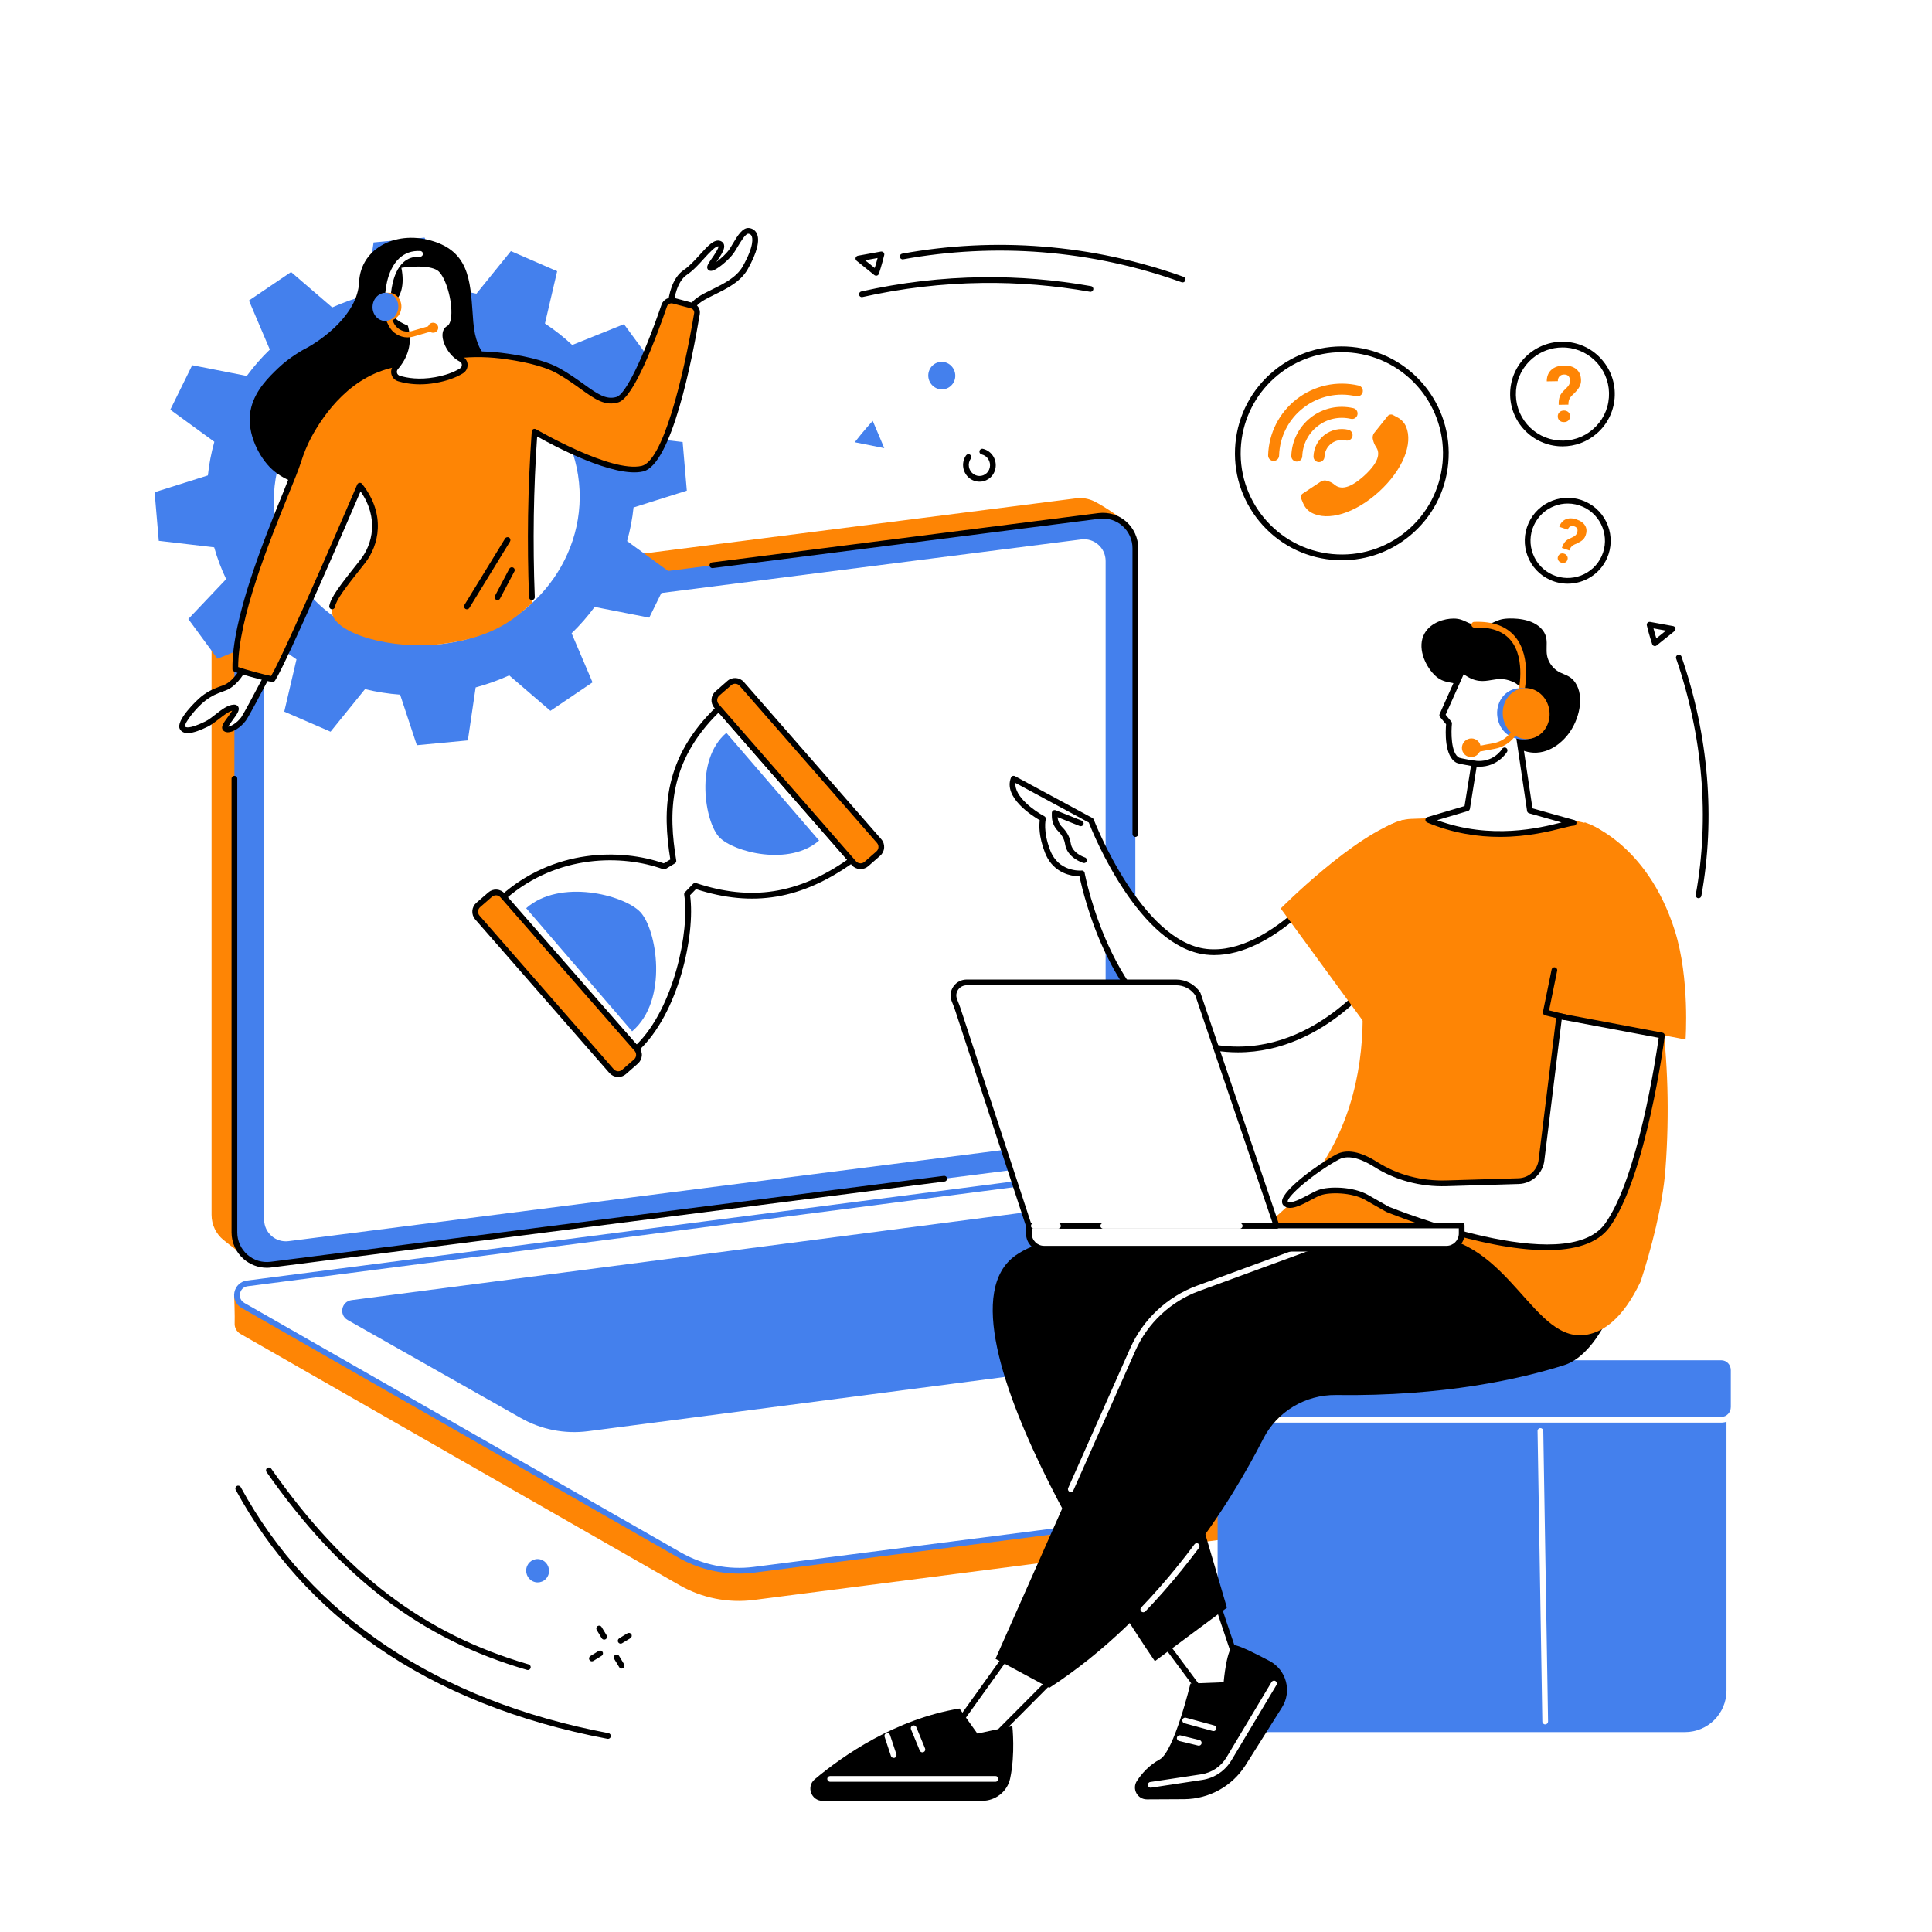 <svg xmlns="http://www.w3.org/2000/svg" xmlns:xlink="http://www.w3.org/1999/xlink" width="200" viewBox="0 0 150 150" height="200" preserveAspectRatio="xMidYMid meet"><defs><g></g><clipPath id="afdbd39643"><path d="M 126.113 142 L 150 142 L 150 150 L 126.113 150 Z M 126.113 142 " clip-rule="nonzero"></path></clipPath><image x="0" y="0" width="1350" id="0dc64ac6cf" height="1350" preserveAspectRatio="xMidYMid meet"></image></defs><g clip-path="url(#afdbd39643)"><g transform="matrix(0.083, 0, 0, 0.083, 126.112, 141.963)"><image x="0" y="0" width="1350" height="1350" preserveAspectRatio="xMidYMid meet"></image></g></g><path fill="#ffffff" d="M 23.406 126.113 C 16.262 120.16 12.359 110.309 12.266 104.195 C 11.582 58.633 8.68 36.691 35.891 24.281 C 42.18 21.41 79.879 9.898 108.371 22.836 C 121.535 28.816 142.355 40.445 131.984 89.402 C 127.879 108.785 115.836 133.484 97.754 137.598 C 86.383 140.18 82.766 140.441 59.133 138.301 C 38.676 136.445 32.145 133.395 23.406 126.113 " fill-opacity="1" fill-rule="nonzero"></path><path fill="#000000" d="M 131.875 69.738 C 131.863 69.738 131.848 69.734 131.836 69.734 C 131.715 69.711 131.633 69.594 131.656 69.477 C 132.742 63.516 132.215 57.168 130.133 51.125 C 130.09 51.008 130.152 50.883 130.27 50.84 C 130.383 50.801 130.512 50.863 130.551 50.98 C 132.66 57.098 133.191 63.52 132.094 69.555 C 132.074 69.66 131.98 69.738 131.875 69.738 " fill-opacity="1" fill-rule="nonzero"></path><path fill="#000000" d="M 128.375 48.785 C 128.453 49.086 128.535 49.363 128.598 49.562 L 129.344 48.961 Z M 128.484 50.16 C 128.465 50.16 128.441 50.156 128.422 50.152 C 128.352 50.133 128.297 50.078 128.273 50.008 C 128.266 49.98 128.027 49.285 127.859 48.555 C 127.844 48.48 127.863 48.406 127.914 48.352 C 127.965 48.297 128.043 48.273 128.117 48.285 L 129.902 48.609 C 129.988 48.625 130.059 48.688 130.078 48.773 C 130.102 48.855 130.07 48.945 130.004 49 L 128.625 50.109 C 128.586 50.145 128.535 50.16 128.484 50.16 " fill-opacity="1" fill-rule="nonzero"></path><path fill="#000000" d="M 47.203 135.004 C 47.188 135.004 47.176 135.004 47.16 135 C 40.219 133.688 34.191 131.281 29.254 127.855 C 24.641 124.656 20.957 120.559 18.301 115.672 C 18.242 115.566 18.281 115.43 18.387 115.371 C 18.496 115.312 18.633 115.352 18.691 115.461 C 24.125 125.449 34 132.055 47.242 134.562 C 47.363 134.586 47.445 134.703 47.422 134.824 C 47.402 134.93 47.309 135.004 47.203 135.004 " fill-opacity="1" fill-rule="nonzero"></path><path fill="#000000" d="M 40.98 129.66 C 40.961 129.66 40.941 129.656 40.922 129.652 C 32.703 127.266 26.465 122.523 20.691 114.281 C 20.621 114.18 20.648 114.043 20.746 113.973 C 20.848 113.902 20.988 113.926 21.059 114.027 C 26.77 122.18 32.934 126.867 41.043 129.223 C 41.16 129.258 41.23 129.379 41.195 129.5 C 41.168 129.598 41.078 129.66 40.98 129.66 " fill-opacity="1" fill-rule="nonzero"></path><path fill="#000000" d="M 48.188 127.613 C 48.113 127.613 48.043 127.574 48 127.508 C 47.934 127.402 47.969 127.266 48.074 127.199 L 48.711 126.809 C 48.816 126.746 48.953 126.777 49.016 126.883 C 49.082 126.984 49.047 127.125 48.945 127.188 L 48.305 127.578 C 48.27 127.602 48.23 127.613 48.188 127.613 " fill-opacity="1" fill-rule="nonzero"></path><path fill="#000000" d="M 45.953 128.984 C 45.879 128.984 45.805 128.945 45.766 128.879 C 45.699 128.773 45.734 128.637 45.836 128.574 L 46.477 128.18 C 46.582 128.117 46.719 128.148 46.781 128.254 C 46.848 128.359 46.812 128.496 46.707 128.559 L 46.07 128.953 C 46.035 128.973 45.992 128.984 45.953 128.984 " fill-opacity="1" fill-rule="nonzero"></path><path fill="#000000" d="M 48.262 129.547 C 48.188 129.547 48.113 129.508 48.074 129.438 L 47.684 128.797 C 47.621 128.691 47.656 128.555 47.762 128.492 C 47.863 128.43 48.004 128.461 48.066 128.566 L 48.453 129.207 C 48.516 129.312 48.484 129.449 48.379 129.516 C 48.344 129.535 48.301 129.547 48.262 129.547 " fill-opacity="1" fill-rule="nonzero"></path><path fill="#000000" d="M 46.906 127.301 C 46.832 127.301 46.758 127.262 46.715 127.191 L 46.328 126.551 C 46.266 126.445 46.297 126.309 46.402 126.246 C 46.508 126.184 46.645 126.215 46.707 126.32 L 47.098 126.965 C 47.16 127.066 47.125 127.207 47.02 127.27 C 46.984 127.289 46.945 127.301 46.906 127.301 " fill-opacity="1" fill-rule="nonzero"></path><path fill="#4480ed" d="M 41.93 121.066 C 41.449 120.957 40.977 121.262 40.871 121.75 C 40.766 122.238 41.07 122.727 41.551 122.836 C 42.031 122.945 42.504 122.641 42.609 122.152 C 42.711 121.664 42.406 121.176 41.93 121.066 " fill-opacity="1" fill-rule="nonzero"></path><path fill="#000000" d="M 91.816 21.926 C 91.793 21.926 91.766 21.922 91.742 21.914 C 88.258 20.66 84.621 19.879 80.934 19.586 C 77.324 19.301 73.684 19.484 70.121 20.133 C 70 20.156 69.887 20.074 69.863 19.953 C 69.84 19.832 69.922 19.719 70.043 19.695 C 73.645 19.039 77.32 18.852 80.969 19.145 C 84.695 19.438 88.371 20.23 91.891 21.492 C 92.008 21.535 92.07 21.664 92.027 21.777 C 91.996 21.871 91.91 21.926 91.816 21.926 " fill-opacity="1" fill-rule="nonzero"></path><path fill="#000000" d="M 66.918 23.07 C 66.816 23.07 66.723 23 66.699 22.895 C 66.672 22.777 66.75 22.656 66.867 22.629 C 69.949 21.934 73.113 21.562 76.27 21.523 C 79.09 21.488 81.926 21.723 84.703 22.215 C 84.824 22.234 84.906 22.352 84.883 22.473 C 84.859 22.594 84.746 22.676 84.625 22.652 C 81.875 22.164 79.062 21.934 76.273 21.969 C 73.148 22.008 70.02 22.375 66.965 23.062 C 66.949 23.066 66.934 23.07 66.918 23.07 " fill-opacity="1" fill-rule="nonzero"></path><path fill="#000000" d="M 67.168 20.207 L 67.914 20.809 C 67.977 20.609 68.059 20.332 68.137 20.031 Z M 68.027 21.406 C 67.977 21.406 67.926 21.391 67.887 21.359 L 66.508 20.246 C 66.441 20.191 66.41 20.102 66.43 20.02 C 66.453 19.934 66.523 19.871 66.609 19.855 L 68.395 19.531 C 68.469 19.52 68.543 19.543 68.598 19.598 C 68.648 19.652 68.668 19.727 68.652 19.801 C 68.48 20.531 68.246 21.227 68.238 21.258 C 68.215 21.324 68.156 21.379 68.086 21.398 C 68.066 21.406 68.047 21.406 68.027 21.406 " fill-opacity="1" fill-rule="nonzero"></path><path fill="#000000" d="M 76.051 37.398 C 75.957 37.398 75.863 37.387 75.77 37.367 C 75.086 37.211 74.652 36.52 74.801 35.824 C 74.836 35.656 74.906 35.5 75.004 35.359 C 75.074 35.258 75.211 35.23 75.312 35.301 C 75.414 35.371 75.438 35.512 75.367 35.613 C 75.305 35.703 75.258 35.809 75.234 35.918 C 75.137 36.375 75.422 36.832 75.867 36.934 C 76.082 36.984 76.301 36.945 76.484 36.828 C 76.672 36.707 76.801 36.52 76.848 36.297 C 76.945 35.84 76.66 35.387 76.215 35.281 C 76.094 35.254 76.02 35.137 76.047 35.016 C 76.074 34.895 76.195 34.82 76.312 34.848 C 76.996 35.004 77.43 35.699 77.281 36.391 C 77.211 36.73 77.012 37.02 76.723 37.203 C 76.52 37.332 76.289 37.398 76.051 37.398 " fill-opacity="1" fill-rule="nonzero"></path><path fill="#4480ed" d="M 73.344 28.121 C 72.777 27.992 72.219 28.352 72.094 28.93 C 71.973 29.504 72.332 30.074 72.898 30.207 C 73.461 30.336 74.02 29.977 74.145 29.398 C 74.266 28.824 73.906 28.25 73.344 28.121 " fill-opacity="1" fill-rule="nonzero"></path><path fill="#4480ed" d="M 67.758 32.676 C 67.758 32.676 67.027 33.473 66.363 34.336 L 68.656 34.793 L 67.758 32.676 " fill-opacity="1" fill-rule="nonzero"></path><path fill="#fe8505" d="M 19.07 97.59 L 83.539 88.613 C 85.16 88.41 86.371 87.027 86.371 85.395 L 87.258 40.391 C 87.258 40.391 85.789 39.328 84.953 38.922 C 84.531 38.715 84.043 38.625 83.535 38.691 L 19.258 46.895 C 17.637 47.102 16.426 48.48 16.426 50.113 L 16.426 94.316 C 16.426 95.109 16.785 95.805 17.344 96.266 C 17.859 96.691 19.07 97.59 19.07 97.59 " fill-opacity="1" fill-rule="nonzero"></path><path fill="#4480ed" d="M 21.039 98.188 L 85.316 89.98 C 86.938 89.773 88.148 88.395 88.148 86.762 L 88.148 42.559 C 88.148 41.039 86.816 39.867 85.309 40.059 L 21.031 48.262 C 19.414 48.469 18.199 49.848 18.199 51.48 L 18.199 95.684 C 18.199 97.203 19.531 98.379 21.039 98.188 " fill-opacity="1" fill-rule="nonzero"></path><path fill="#000000" d="M 88.148 64.98 C 88.023 64.98 87.926 64.879 87.926 64.758 L 87.926 42.559 C 87.926 41.898 87.641 41.27 87.145 40.832 C 86.652 40.395 85.992 40.195 85.34 40.277 L 55.34 44.105 C 55.215 44.121 55.105 44.035 55.09 43.914 C 55.074 43.793 55.16 43.68 55.281 43.664 L 85.281 39.836 C 86.062 39.738 86.848 39.977 87.441 40.496 C 88.031 41.02 88.371 41.77 88.371 42.559 L 88.371 64.758 C 88.371 64.879 88.27 64.98 88.148 64.98 " fill-opacity="1" fill-rule="nonzero"></path><path fill="#000000" d="M 20.719 98.43 C 20.059 98.43 19.414 98.188 18.91 97.746 C 18.316 97.223 17.977 96.473 17.977 95.684 L 17.977 60.457 C 17.977 60.332 18.078 60.234 18.199 60.234 C 18.324 60.234 18.422 60.332 18.422 60.457 L 18.422 95.684 C 18.422 96.344 18.707 96.973 19.203 97.41 C 19.699 97.848 20.355 98.051 21.012 97.965 L 73.281 91.293 C 73.402 91.277 73.516 91.363 73.531 91.484 C 73.547 91.605 73.461 91.719 73.34 91.734 L 21.066 98.406 C 20.949 98.422 20.836 98.43 20.719 98.43 " fill-opacity="1" fill-rule="nonzero"></path><path fill="#ffffff" d="M 22.406 96.363 L 83.781 88.531 C 84.957 88.379 85.84 87.379 85.84 86.188 L 85.84 43.551 C 85.84 42.535 84.949 41.75 83.945 41.879 L 22.57 49.715 C 21.391 49.863 20.508 50.867 20.508 52.055 L 20.508 94.691 C 20.508 95.707 21.398 96.492 22.406 96.363 " fill-opacity="1" fill-rule="nonzero"></path><path fill="#fe8505" d="M 58.539 124.219 L 124.645 115.688 C 125.164 115.621 125.453 115.188 125.449 114.754 C 125.445 114.453 125.418 112.348 125.418 112.348 L 90.465 92.348 C 88.715 91.348 86.449 90.961 84.445 91.219 L 19.176 99.645 C 18.781 99.695 18.445 99.949 18.289 100.316 L 18.184 100.562 C 18.184 100.562 18.242 102.316 18.219 102.727 C 18.199 103.047 18.344 103.379 18.68 103.57 L 52.758 123.074 C 54.508 124.074 56.539 124.477 58.539 124.219 " fill-opacity="1" fill-rule="nonzero"></path><path fill="#ffffff" d="M 116.516 114.379 L 124.41 113.359 C 125.285 113.246 125.512 112.086 124.746 111.648 L 90.855 92.273 C 89.102 91.273 87.074 90.871 85.074 91.125 L 19.203 99.645 C 18.328 99.754 18.098 100.914 18.863 101.352 L 52.758 120.727 C 54.508 121.73 56.539 122.133 58.539 121.875 L 116.516 114.379 " fill-opacity="1" fill-rule="nonzero"></path><path fill="#4480ed" d="M 45.641 111.121 L 102.762 103.684 C 103.551 103.582 103.758 102.531 103.066 102.137 L 89.637 94.539 C 88.055 93.633 86.223 93.27 84.414 93.5 L 27.297 100.941 C 26.504 101.043 26.297 102.09 26.988 102.484 L 40.418 110.086 C 42 110.988 43.836 111.352 45.641 111.121 " fill-opacity="1" fill-rule="nonzero"></path><path fill="#4480ed" d="M 57.375 122.172 C 55.727 122.172 54.082 121.742 52.648 120.922 L 18.754 101.547 C 18.32 101.301 18.102 100.824 18.199 100.332 C 18.297 99.844 18.68 99.484 19.172 99.422 L 85.043 90.906 C 87.078 90.645 89.184 91.062 90.965 92.082 L 95.715 94.797 C 95.82 94.855 95.855 94.992 95.797 95.098 C 95.734 95.207 95.598 95.242 95.492 95.184 L 90.742 92.469 C 89.043 91.496 87.039 91.098 85.102 91.348 L 19.23 99.863 C 18.863 99.91 18.684 100.18 18.637 100.418 C 18.59 100.656 18.652 100.977 18.973 101.16 L 52.867 120.535 C 54.566 121.508 56.57 121.902 58.512 121.656 L 90.766 117.516 C 90.891 117.496 91 117.586 91.016 117.707 C 91.031 117.828 90.945 117.941 90.824 117.957 L 58.566 122.098 C 58.172 122.148 57.773 122.172 57.375 122.172 " fill-opacity="1" fill-rule="nonzero"></path><path fill="#ffffff" d="M 55.812 55 C 51.582 59.043 51.676 63.164 52.285 66.844 L 51.562 67.277 C 48.09 66.023 42.914 66.211 38.969 69.762 L 49.414 81.418 C 52.398 78.672 53.832 72.543 53.34 69.43 L 53.973 68.777 C 58.629 70.32 62.379 69.449 66.105 66.797 L 55.812 55 " fill-opacity="1" fill-rule="nonzero"></path><path fill="#000000" d="M 39.281 69.781 L 49.426 81.098 C 52.309 78.27 53.562 72.277 53.121 69.465 C 53.109 69.395 53.133 69.324 53.18 69.273 L 53.812 68.621 C 53.875 68.559 53.965 68.539 54.043 68.562 C 58.305 69.977 61.934 69.422 65.773 66.758 L 55.797 55.32 C 51.879 59.176 51.895 63.117 52.504 66.809 C 52.52 66.898 52.477 66.988 52.398 67.035 L 51.676 67.469 C 51.617 67.5 51.547 67.508 51.484 67.484 C 48.352 66.352 43.305 66.289 39.281 69.781 Z M 49.414 81.637 C 49.41 81.637 49.406 81.637 49.402 81.637 C 49.344 81.637 49.289 81.609 49.25 81.566 L 38.801 69.91 C 38.719 69.82 38.727 69.68 38.82 69.598 C 42.969 65.863 48.238 65.875 51.535 67.031 L 52.043 66.73 C 51.43 62.91 51.477 58.832 55.656 54.836 C 55.703 54.797 55.758 54.773 55.82 54.777 C 55.883 54.777 55.938 54.805 55.98 54.852 L 66.273 66.652 C 66.312 66.699 66.332 66.762 66.324 66.824 C 66.316 66.887 66.285 66.945 66.234 66.98 C 62.23 69.828 58.465 70.461 54.035 69.031 L 53.578 69.504 C 54.004 72.574 52.68 78.715 49.566 81.582 C 49.523 81.617 49.469 81.637 49.414 81.637 " fill-opacity="1" fill-rule="nonzero"></path><path fill="#4480ed" d="M 56.395 56.898 C 58.793 59.688 61.191 62.473 63.594 65.258 C 61.301 67.273 56.984 66.172 55.855 65.012 C 54.723 63.844 53.906 59.008 56.395 56.898 " fill-opacity="1" fill-rule="nonzero"></path><path fill="#4480ed" d="M 49.078 80.07 C 46.336 76.883 43.594 73.699 40.852 70.512 C 43.469 68.207 48.406 69.469 49.699 70.797 C 50.992 72.129 51.926 77.656 49.078 80.07 " fill-opacity="1" fill-rule="nonzero"></path><path fill="#fe8505" d="M 66.297 67.016 L 55.629 54.812 C 55.379 54.527 55.41 54.09 55.695 53.844 L 56.621 53.035 C 56.906 52.785 57.34 52.812 57.59 53.098 L 68.254 65.305 C 68.504 65.59 68.477 66.023 68.191 66.273 L 67.266 67.082 C 66.98 67.332 66.547 67.305 66.297 67.016 " fill-opacity="1" fill-rule="nonzero"></path><path fill="#000000" d="M 66.461 66.871 C 66.543 66.965 66.656 67.02 66.781 67.027 C 66.906 67.039 67.027 66.996 67.121 66.914 L 68.043 66.105 C 68.238 65.938 68.258 65.645 68.09 65.449 L 57.422 53.246 C 57.254 53.051 56.961 53.031 56.766 53.203 L 55.844 54.008 C 55.648 54.18 55.629 54.473 55.797 54.664 Z M 66.812 67.477 C 66.793 67.477 66.773 67.473 66.754 67.473 C 66.508 67.457 66.289 67.348 66.129 67.164 L 55.461 54.957 C 55.133 54.582 55.172 54.004 55.551 53.676 L 56.473 52.867 C 56.852 52.535 57.43 52.574 57.758 52.953 L 68.422 65.156 C 68.754 65.535 68.715 66.113 68.336 66.441 L 67.414 67.25 C 67.246 67.395 67.035 67.477 66.812 67.477 " fill-opacity="1" fill-rule="nonzero"></path><path fill="#fe8505" d="M 47.48 83.16 L 37.062 71.238 C 36.812 70.949 36.844 70.516 37.129 70.266 L 38.051 69.461 C 38.34 69.207 38.773 69.238 39.023 69.523 L 49.441 81.445 C 49.691 81.73 49.66 82.164 49.375 82.414 L 48.449 83.223 C 48.164 83.473 47.73 83.445 47.48 83.16 " fill-opacity="1" fill-rule="nonzero"></path><path fill="#000000" d="M 38.504 69.512 C 38.391 69.512 38.285 69.551 38.199 69.625 L 37.273 70.434 C 37.18 70.516 37.125 70.629 37.117 70.754 C 37.109 70.879 37.148 70.996 37.23 71.09 L 47.648 83.012 C 47.73 83.105 47.844 83.16 47.965 83.172 C 48.09 83.18 48.211 83.137 48.305 83.055 L 49.227 82.25 C 49.32 82.168 49.379 82.055 49.387 81.93 C 49.395 81.805 49.355 81.684 49.273 81.59 L 38.855 69.672 C 38.773 69.578 38.66 69.52 38.535 69.512 C 38.527 69.512 38.516 69.512 38.504 69.512 Z M 48 83.617 C 47.977 83.617 47.957 83.613 47.938 83.613 C 47.695 83.598 47.473 83.488 47.312 83.305 L 36.895 71.383 C 36.734 71.199 36.656 70.965 36.672 70.723 C 36.688 70.48 36.797 70.258 36.98 70.098 L 37.906 69.293 C 38.09 69.133 38.324 69.051 38.566 69.066 C 38.809 69.086 39.031 69.195 39.191 69.379 L 49.609 81.297 C 49.766 81.48 49.848 81.715 49.832 81.961 C 49.812 82.203 49.703 82.422 49.52 82.582 L 48.598 83.391 C 48.43 83.539 48.219 83.617 48 83.617 " fill-opacity="1" fill-rule="nonzero"></path><path fill="#4480ed" d="M 130.816 134.48 L 97.758 134.48 C 95.977 134.48 94.535 133.039 94.535 131.254 L 94.535 108.621 C 94.535 106.84 95.977 105.395 97.758 105.395 L 130.816 105.395 C 132.602 105.395 134.043 106.84 134.043 108.621 L 134.043 131.254 C 134.043 133.039 132.602 134.48 130.816 134.48 " fill-opacity="1" fill-rule="nonzero"></path><path fill="#4480ed" d="M 133.59 110.23 L 95.012 110.23 C 94.453 110.23 94 109.777 94 109.215 L 94 106.402 C 94 105.844 94.453 105.391 95.012 105.391 L 133.59 105.391 C 134.148 105.391 134.602 105.844 134.602 106.402 L 134.602 109.215 C 134.602 109.777 134.148 110.23 133.59 110.23 " fill-opacity="1" fill-rule="nonzero"></path><path fill="#ffffff" d="M 133.652 110.453 L 94.949 110.453 C 94.828 110.453 94.727 110.352 94.727 110.23 C 94.727 110.105 94.828 110.008 94.949 110.008 L 133.652 110.008 C 134.055 110.008 134.379 109.66 134.379 109.238 L 134.379 106.383 C 134.379 105.957 134.055 105.613 133.652 105.613 L 109.84 105.613 C 109.719 105.613 109.617 105.512 109.617 105.391 C 109.617 105.266 109.719 105.168 109.84 105.168 L 133.652 105.168 C 134.301 105.168 134.824 105.711 134.824 106.383 L 134.824 109.238 C 134.824 109.906 134.301 110.453 133.652 110.453 " fill-opacity="1" fill-rule="nonzero"></path><path fill="#ffffff" d="M 119.969 133.883 C 119.848 133.883 119.746 133.785 119.746 133.66 L 119.375 111.105 C 119.371 110.98 119.469 110.879 119.594 110.879 C 119.594 110.879 119.594 110.879 119.598 110.879 C 119.719 110.879 119.816 110.977 119.82 111.098 L 120.191 133.656 C 120.191 133.777 120.094 133.879 119.973 133.883 C 119.973 133.883 119.969 133.883 119.969 133.883 " fill-opacity="1" fill-rule="nonzero"></path><path fill="#ffffff" d="M 96.883 131.043 C 96.5 130.656 94.301 123.809 94.301 123.809 L 89.953 126.914 L 94.719 133.324 L 96.883 131.043 " fill-opacity="1" fill-rule="nonzero"></path><path fill="#000000" d="M 90.266 126.961 L 94.738 132.977 L 96.605 131.012 C 96.094 130.031 94.738 125.887 94.184 124.168 Z M 94.719 133.547 C 94.715 133.547 94.711 133.547 94.707 133.547 C 94.641 133.543 94.582 133.508 94.539 133.457 L 89.773 127.047 C 89.738 126.996 89.727 126.938 89.734 126.879 C 89.742 126.82 89.777 126.766 89.824 126.73 L 94.172 123.629 C 94.23 123.586 94.305 123.574 94.371 123.598 C 94.438 123.621 94.492 123.672 94.512 123.742 C 95.344 126.332 96.766 130.562 97.043 130.891 C 97.125 130.977 97.125 131.109 97.043 131.195 L 94.879 133.477 C 94.84 133.52 94.781 133.547 94.719 133.547 " fill-opacity="1" fill-rule="nonzero"></path><path fill="#000000" d="M 89.047 139.703 L 91.938 139.688 C 93.852 139.676 95.629 138.703 96.672 137.098 L 99.531 132.566 C 100.32 131.316 99.879 129.656 98.574 128.961 C 97.379 128.328 96.129 127.711 95.836 127.738 C 95.242 127.793 95.004 130.609 95.004 130.609 L 92.426 130.711 C 92.426 130.711 91.156 136.004 90.035 136.605 C 89.219 137.047 88.648 137.691 88.266 138.277 C 87.867 138.895 88.312 139.707 89.047 139.703 " fill-opacity="1" fill-rule="nonzero"></path><path fill="#ffffff" d="M 89.34 138.797 C 89.23 138.797 89.137 138.719 89.117 138.605 C 89.102 138.484 89.184 138.371 89.305 138.355 L 93.258 137.758 C 94.082 137.633 94.801 137.152 95.23 136.434 L 98.723 130.594 C 98.785 130.488 98.922 130.453 99.027 130.516 C 99.133 130.578 99.168 130.715 99.105 130.82 L 95.613 136.664 C 95.117 137.492 94.281 138.055 93.324 138.195 L 89.371 138.793 C 89.359 138.797 89.348 138.797 89.34 138.797 " fill-opacity="1" fill-rule="nonzero"></path><path fill="#ffffff" d="M 94.219 134.402 C 94.199 134.402 94.18 134.398 94.16 134.395 L 91.957 133.793 C 91.84 133.762 91.77 133.641 91.801 133.52 C 91.836 133.402 91.957 133.332 92.074 133.363 L 94.277 133.965 C 94.395 133.996 94.465 134.121 94.434 134.238 C 94.406 134.336 94.316 134.402 94.219 134.402 " fill-opacity="1" fill-rule="nonzero"></path><path fill="#ffffff" d="M 93.07 135.535 C 93.055 135.535 93.035 135.531 93.02 135.527 L 91.543 135.168 C 91.422 135.137 91.348 135.016 91.379 134.898 C 91.406 134.777 91.527 134.707 91.648 134.734 L 93.125 135.098 C 93.246 135.125 93.316 135.246 93.289 135.367 C 93.262 135.469 93.172 135.535 93.07 135.535 " fill-opacity="1" fill-rule="nonzero"></path><path fill="#ffffff" d="M 81.598 130.445 L 76.551 135.52 L 73.875 134.535 L 78.527 128.043 L 81.598 130.445 " fill-opacity="1" fill-rule="nonzero"></path><path fill="#000000" d="M 74.227 134.43 L 76.492 135.262 L 81.262 130.465 L 78.574 128.363 Z M 76.551 135.742 C 76.523 135.742 76.5 135.738 76.473 135.727 L 73.797 134.746 C 73.734 134.719 73.684 134.668 73.664 134.602 C 73.641 134.535 73.652 134.465 73.695 134.406 L 78.348 127.914 C 78.383 127.863 78.434 127.832 78.496 127.824 C 78.555 127.812 78.617 127.832 78.664 127.867 L 81.734 130.27 C 81.785 130.309 81.816 130.367 81.82 130.43 C 81.824 130.492 81.801 130.555 81.754 130.602 L 76.707 135.676 C 76.664 135.719 76.609 135.742 76.551 135.742 " fill-opacity="1" fill-rule="nonzero"></path><path fill="#000000" d="M 78.598 134.016 C 78.598 134.016 78.84 136.176 78.426 138.086 C 78.207 139.102 77.289 139.816 76.25 139.816 L 63.863 139.816 C 62.98 139.816 62.578 138.711 63.258 138.141 C 65.461 136.293 69.512 133.477 74.492 132.648 L 75.883 134.594 L 78.598 134.016 " fill-opacity="1" fill-rule="nonzero"></path><path fill="#ffffff" d="M 77.289 138.336 L 64.453 138.336 C 64.332 138.336 64.23 138.234 64.23 138.113 C 64.23 137.988 64.332 137.891 64.453 137.891 L 77.289 137.891 C 77.414 137.891 77.512 137.988 77.512 138.113 C 77.512 138.234 77.414 138.336 77.289 138.336 " fill-opacity="1" fill-rule="nonzero"></path><path fill="#ffffff" d="M 71.617 136.051 C 71.527 136.051 71.445 136 71.41 135.914 L 70.73 134.266 C 70.684 134.152 70.738 134.02 70.852 133.973 C 70.965 133.93 71.094 133.98 71.141 134.094 L 71.82 135.746 C 71.867 135.859 71.816 135.988 71.703 136.035 C 71.672 136.047 71.645 136.051 71.617 136.051 " fill-opacity="1" fill-rule="nonzero"></path><path fill="#ffffff" d="M 69.383 136.484 C 69.289 136.484 69.203 136.426 69.172 136.332 L 68.68 134.844 C 68.641 134.727 68.703 134.602 68.82 134.562 C 68.938 134.527 69.062 134.59 69.102 134.707 L 69.594 136.195 C 69.633 136.309 69.57 136.438 69.453 136.477 C 69.43 136.48 69.406 136.484 69.383 136.484 " fill-opacity="1" fill-rule="nonzero"></path><path fill="#000000" d="M 109.035 94.922 C 109.035 94.922 84.414 93.5 78.84 97.477 C 71.449 102.746 89.664 128.973 89.664 128.973 L 95.258 124.82 L 89.953 106.762 L 111.273 100.699 L 109.035 94.922 " fill-opacity="1" fill-rule="nonzero"></path><path fill="#000000" d="M 121.457 105.984 C 118.105 107.047 112.113 108.422 103.734 108.309 C 101.352 108.277 99.152 109.594 98.074 111.715 C 95.59 116.586 90.219 125.359 81.469 131.043 L 77.289 128.789 L 87.957 104.758 C 88.93 102.566 90.75 100.859 93.004 100.035 L 114.141 92.273 C 114.141 92.273 120.695 90.441 123.91 96.297 C 124.484 97.344 125.551 95.473 125.805 96.316 C 126.676 99.211 124.336 105.07 121.457 105.984 " fill-opacity="1" fill-rule="nonzero"></path><path fill="#ffffff" d="M 83.137 115.84 C 83.105 115.84 83.074 115.836 83.047 115.82 C 82.934 115.773 82.883 115.641 82.934 115.527 L 87.754 104.668 C 88.746 102.434 90.633 100.668 92.926 99.824 L 103.051 96.109 C 103.164 96.066 103.293 96.125 103.336 96.242 C 103.379 96.355 103.32 96.484 103.203 96.527 L 93.078 100.242 C 90.898 101.043 89.105 102.723 88.16 104.848 L 83.34 115.707 C 83.305 115.793 83.223 115.84 83.137 115.84 " fill-opacity="1" fill-rule="nonzero"></path><path fill="#ffffff" d="M 88.766 125.176 C 88.707 125.176 88.652 125.156 88.609 125.113 C 88.52 125.027 88.52 124.887 88.605 124.801 C 89.566 123.797 90.512 122.723 91.418 121.602 C 91.496 121.508 91.633 121.492 91.73 121.57 C 91.824 121.648 91.84 121.789 91.762 121.883 C 90.852 123.012 89.895 124.098 88.926 125.109 C 88.879 125.152 88.824 125.176 88.766 125.176 " fill-opacity="1" fill-rule="nonzero"></path><path fill="#ffffff" d="M 91.59 121.965 C 91.539 121.965 91.492 121.949 91.449 121.918 C 91.355 121.84 91.34 121.699 91.418 121.602 C 91.859 121.055 92.305 120.484 92.734 119.906 C 92.809 119.805 92.949 119.785 93.047 119.859 C 93.145 119.934 93.164 120.07 93.09 120.172 C 92.656 120.754 92.211 121.328 91.762 121.883 C 91.719 121.938 91.656 121.965 91.59 121.965 " fill-opacity="1" fill-rule="nonzero"></path><path fill="#ffffff" d="M 78.699 60.457 L 84.707 63.703 C 84.707 63.703 88.391 73.316 93.664 73.895 C 98.938 74.477 104.152 67.176 104.152 67.176 L 107.652 74.672 C 107.652 74.672 102.512 82.625 94.363 81.344 C 86.211 80.059 83.992 67.809 83.992 67.809 C 83.996 67.816 82.062 68 81.332 66.113 C 80.715 64.512 80.973 63.566 80.973 63.566 C 80.973 63.566 78.078 62.02 78.699 60.457 " fill-opacity="1" fill-rule="nonzero"></path><path fill="#000000" d="M 83.992 67.586 C 84.004 67.586 84.016 67.586 84.027 67.586 C 84.121 67.602 84.195 67.676 84.211 67.766 C 84.23 67.887 86.5 79.879 94.398 81.121 C 101.809 82.289 106.766 75.559 107.398 74.652 L 104.109 67.609 C 103.086 68.949 98.82 74.152 94.273 74.152 C 94.062 74.152 93.852 74.141 93.641 74.117 C 88.488 73.551 84.918 64.844 84.531 63.859 L 78.844 60.789 C 78.723 61.855 80.375 62.996 81.078 63.371 C 81.172 63.418 81.215 63.527 81.188 63.625 C 81.188 63.633 80.961 64.531 81.543 66.035 C 82.184 67.691 83.855 67.598 83.949 67.59 C 83.965 67.586 83.977 67.586 83.992 67.586 Z M 96.117 81.703 C 95.539 81.703 94.941 81.66 94.328 81.562 C 90.922 81.027 88.012 78.477 85.922 74.191 C 84.578 71.438 83.965 68.77 83.812 68.043 C 83.715 68.039 83.59 68.031 83.426 68.008 C 82.797 67.926 81.66 67.574 81.129 66.195 C 80.633 64.922 80.676 64.039 80.727 63.684 C 80.121 63.332 77.883 61.906 78.492 60.375 C 78.516 60.316 78.562 60.27 78.621 60.246 C 78.684 60.227 78.75 60.23 78.805 60.262 L 84.812 63.508 C 84.859 63.531 84.895 63.574 84.914 63.621 C 84.953 63.719 88.609 73.117 93.688 73.676 C 98.766 74.23 103.918 67.117 103.973 67.047 C 104.016 66.984 104.094 66.945 104.172 66.957 C 104.25 66.961 104.32 67.012 104.355 67.082 L 107.852 74.578 C 107.887 74.645 107.879 74.727 107.84 74.793 C 107.785 74.875 106.508 76.832 104.203 78.66 C 102.371 80.113 99.578 81.703 96.117 81.703 " fill-opacity="1" fill-rule="nonzero"></path><path fill="#000000" d="M 84.164 67.008 C 84.141 67.008 84.121 67.004 84.098 66.996 C 84.047 66.98 82.84 66.598 82.691 65.531 C 82.629 65.086 82.363 64.742 82.152 64.531 C 81.836 64.215 81.664 63.797 81.664 63.348 L 81.664 63.117 C 81.664 63.043 81.699 62.973 81.762 62.93 C 81.82 62.891 81.898 62.883 81.969 62.91 L 83.996 63.719 C 84.109 63.762 84.164 63.891 84.117 64.008 C 84.074 64.121 83.941 64.176 83.828 64.133 L 82.113 63.445 C 82.133 63.738 82.258 64.008 82.465 64.215 C 82.727 64.473 83.055 64.902 83.133 65.469 C 83.242 66.258 84.219 66.566 84.227 66.57 C 84.348 66.605 84.41 66.73 84.375 66.848 C 84.348 66.945 84.258 67.008 84.164 67.008 " fill-opacity="1" fill-rule="nonzero"></path><path fill="#fe8505" d="M 122.91 63.859 C 120.27 63.238 119.164 63.23 109.559 63.578 C 107.211 63.66 104.418 66.609 104.141 68.945 C 104.891 71.188 108.332 82.246 102.32 90.887 C 101.469 92.113 100.309 93.457 98.715 94.746 C 99.609 95.469 103.734 95.059 105.602 95.613 C 108.699 96.531 108.184 95.855 110.68 95.93 C 117.289 96.125 119.051 104.527 123.32 103.602 C 124.457 103.355 125.969 102.469 127.383 99.484 C 128.188 97.008 129.086 93.617 129.301 90.82 C 129.977 81.879 128.613 74.508 127.035 69.859 C 126.57 68.391 126.027 64.594 122.91 63.859 " fill-opacity="1" fill-rule="nonzero"></path><path fill="#fe8505" d="M 99.434 70.535 C 99.434 70.535 105.16 64.758 108.926 63.664 L 106.734 80.512 L 99.434 70.535 " fill-opacity="1" fill-rule="nonzero"></path><path fill="#fe8505" d="M 130.867 80.707 C 130.867 80.707 131.207 75.98 130.039 72.277 C 127.855 65.344 123.031 63.844 123.031 63.844 L 120.008 78.609 L 130.867 80.707 " fill-opacity="1" fill-rule="nonzero"></path><path fill="#ffffff" d="M 129.031 80.395 C 129.031 80.395 127.609 91.25 124.785 95.145 C 121.562 99.586 107.727 93.887 107.727 93.887 L 106.09 92.961 C 104.984 92.336 103.184 92.328 102.457 92.59 C 101.73 92.855 100.32 93.906 99.816 93.441 C 99.312 92.98 101.996 90.824 103.852 89.824 C 104.723 89.355 105.852 89.801 106.801 90.402 C 108.441 91.441 110.367 91.93 112.305 91.871 L 117.898 91.703 C 118.836 91.676 119.605 90.949 119.688 90.012 L 121.059 78.891 L 129.031 80.395 " fill-opacity="1" fill-rule="nonzero"></path><path fill="#000000" d="M 107.824 93.688 C 108.309 93.883 121.562 99.207 124.605 95.016 C 127.152 91.504 128.566 82.094 128.781 80.574 L 121.25 79.156 L 119.91 90.039 C 119.82 91.082 118.957 91.895 117.906 91.926 L 112.312 92.094 C 110.273 92.156 108.328 91.633 106.684 90.59 C 105.891 90.09 104.773 89.582 103.957 90.02 C 102.055 91.047 99.949 92.855 99.977 93.289 C 100.23 93.488 101.043 93.055 101.586 92.766 C 101.879 92.609 102.156 92.465 102.383 92.383 C 103.16 92.098 105.035 92.109 106.203 92.766 Z M 120.082 97.062 C 114.938 97.062 108.047 94.258 107.641 94.094 C 107.633 94.09 107.625 94.086 107.617 94.082 L 105.98 93.152 C 104.941 92.566 103.219 92.551 102.535 92.801 C 102.336 92.871 102.074 93.012 101.793 93.16 C 101.02 93.574 100.141 94.043 99.668 93.605 C 99.562 93.512 99.52 93.379 99.539 93.227 C 99.648 92.344 102.324 90.395 103.746 89.629 C 104.555 89.195 105.621 89.391 106.922 90.215 C 108.492 91.211 110.352 91.707 112.301 91.648 L 117.891 91.48 C 118.719 91.457 119.395 90.816 119.465 89.992 L 120.84 78.863 C 120.848 78.805 120.879 78.75 120.93 78.711 C 120.977 78.676 121.039 78.664 121.102 78.672 L 129.074 80.176 C 129.188 80.199 129.266 80.305 129.254 80.422 C 129.195 80.867 127.793 91.379 124.965 95.277 C 124.008 96.594 122.191 97.062 120.082 97.062 " fill-opacity="1" fill-rule="nonzero"></path><path fill="#000000" d="M 121.492 79.195 C 121.473 79.195 121.457 79.195 121.438 79.191 L 119.957 78.828 C 119.84 78.797 119.77 78.684 119.793 78.566 L 120.465 75.281 C 120.488 75.16 120.605 75.082 120.727 75.105 C 120.848 75.133 120.926 75.25 120.898 75.367 L 120.27 78.445 L 121.543 78.758 C 121.664 78.785 121.738 78.906 121.707 79.027 C 121.684 79.129 121.59 79.195 121.492 79.195 " fill-opacity="1" fill-rule="nonzero"></path><path fill="#000000" d="M 117.742 58.059 C 118.434 58.406 118.953 58.457 119.328 58.434 C 120.68 58.355 121.547 57.266 121.723 57.047 C 122.617 55.918 123.051 54.066 122.289 52.977 C 121.742 52.191 121.055 52.488 120.422 51.613 C 119.707 50.617 120.441 49.809 119.781 48.938 C 119.02 47.934 117.348 48.012 117.043 48.023 C 116.012 48.07 115.887 48.586 114.91 48.559 C 113.914 48.531 113.781 48.031 112.867 48.023 C 112.141 48.02 111.078 48.332 110.605 49.172 C 110.008 50.227 110.617 51.621 111.324 52.355 C 112.176 53.234 112.773 52.762 113.965 53.48 C 116.023 54.727 115.531 56.941 117.742 58.059 " fill-opacity="1" fill-rule="nonzero"></path><path fill="#ffffff" d="M 113.902 62.754 L 114.461 59.277 C 114.34 59.266 113.312 59.086 113.195 59.027 C 112.242 58.555 112.504 56.16 112.504 56.16 L 111.977 55.527 L 113.555 51.992 C 115.23 53.391 115.828 52.02 117.488 52.707 C 119.148 53.395 118.246 55.242 118.246 55.242 C 118.246 55.242 119.605 54.645 119.316 55.957 C 119.094 56.949 118.375 57.012 117.898 56.973 L 118.781 62.93 C 118.781 62.93 121.629 63.742 122.18 63.887 C 121.465 63.852 116.512 66.008 110.891 63.652 L 113.902 62.754 " fill-opacity="1" fill-rule="nonzero"></path><path fill="#000000" d="M 113.902 62.754 L 113.906 62.754 Z M 111.574 63.68 C 115.777 65.219 119.555 64.281 121.234 63.855 C 120.23 63.574 118.805 63.168 118.723 63.145 C 118.637 63.121 118.574 63.051 118.562 62.965 L 117.68 57.004 C 117.668 56.938 117.691 56.867 117.734 56.82 C 117.781 56.77 117.852 56.742 117.918 56.75 C 118.594 56.809 118.957 56.547 119.098 55.91 C 119.156 55.645 119.141 55.453 119.055 55.383 C 118.906 55.262 118.5 55.375 118.336 55.445 C 118.25 55.484 118.152 55.465 118.086 55.398 C 118.023 55.332 118.008 55.23 118.047 55.145 C 118.051 55.137 118.438 54.324 118.18 53.648 C 118.059 53.32 117.797 53.074 117.402 52.91 C 116.746 52.641 116.285 52.715 115.801 52.797 C 115.184 52.902 114.551 53.008 113.641 52.344 L 112.238 55.492 L 112.676 56.02 C 112.715 56.066 112.734 56.125 112.727 56.188 C 112.664 56.766 112.629 58.496 113.293 58.828 C 113.41 58.875 114.352 59.043 114.488 59.059 C 114.547 59.066 114.602 59.098 114.641 59.145 C 114.676 59.191 114.691 59.254 114.68 59.316 L 114.125 62.789 C 114.109 62.875 114.051 62.941 113.969 62.969 Z M 116.457 64.977 C 114.766 64.977 112.828 64.707 110.805 63.859 C 110.719 63.82 110.664 63.734 110.668 63.641 C 110.676 63.547 110.738 63.465 110.828 63.438 L 113.707 62.582 L 114.207 59.465 C 113.855 59.402 113.219 59.289 113.094 59.227 C 112.117 58.738 112.23 56.742 112.273 56.23 L 111.805 55.672 C 111.75 55.605 111.738 55.516 111.773 55.438 L 113.352 51.902 C 113.379 51.84 113.438 51.793 113.504 51.777 C 113.574 51.762 113.645 51.777 113.699 51.82 C 114.574 52.551 115.082 52.469 115.727 52.359 C 116.23 52.273 116.801 52.18 117.574 52.5 C 118.086 52.711 118.43 53.047 118.598 53.492 C 118.789 54 118.707 54.543 118.605 54.906 C 118.844 54.867 119.133 54.871 119.336 55.039 C 119.566 55.227 119.633 55.551 119.531 56.004 C 119.41 56.547 119.074 57.168 118.156 57.199 L 118.98 62.758 C 119.559 62.922 121.766 63.547 122.238 63.672 C 122.348 63.699 122.418 63.809 122.398 63.922 C 122.383 64.031 122.285 64.113 122.168 64.109 C 122.066 64.105 121.746 64.184 121.375 64.277 C 120.371 64.531 118.617 64.977 116.457 64.977 " fill-opacity="1" fill-rule="nonzero"></path><path fill="#000000" d="M 114.848 59.527 C 114.715 59.527 114.578 59.52 114.43 59.5 C 114.309 59.484 114.223 59.371 114.242 59.25 C 114.258 59.125 114.367 59.043 114.492 59.059 C 115.953 59.258 116.621 58.152 116.625 58.145 C 116.688 58.035 116.824 58 116.93 58.062 C 117.035 58.125 117.07 58.262 117.012 58.367 C 116.98 58.418 116.309 59.527 114.848 59.527 " fill-opacity="1" fill-rule="nonzero"></path><path fill="#fe8505" d="M 118.086 54.082 C 118.07 54.082 118.051 54.082 118.031 54.078 C 117.914 54.047 117.84 53.926 117.871 53.809 C 117.875 53.781 118.5 51.191 117.305 49.73 C 116.711 49.008 115.758 48.668 114.473 48.727 C 114.344 48.73 114.246 48.637 114.238 48.512 C 114.234 48.391 114.328 48.285 114.453 48.281 C 115.887 48.223 116.961 48.613 117.648 49.449 C 118.984 51.086 118.332 53.801 118.301 53.914 C 118.277 54.016 118.188 54.082 118.086 54.082 " fill-opacity="1" fill-rule="nonzero"></path><path fill="#4480ed" d="M 116.262 55.688 C 116.094 54.609 116.762 53.609 117.754 53.453 C 117.863 53.438 118.266 53.418 118.375 53.422 C 119.238 53.457 119.703 54.172 119.852 55.137 C 120.012 56.176 119.641 57.16 118.715 57.367 C 118.676 57.379 118.398 57.406 118.359 57.41 C 117.27 57.441 116.426 56.77 116.262 55.688 " fill-opacity="1" fill-rule="nonzero"></path><path fill="#fe8505" d="M 116.691 55.641 C 116.543 54.559 117.234 53.57 118.227 53.438 C 119.223 53.305 120.145 54.074 120.293 55.16 C 120.438 56.242 119.746 57.23 118.754 57.363 C 117.758 57.496 116.836 56.727 116.691 55.641 " fill-opacity="1" fill-rule="nonzero"></path><path fill="#fe8505" d="M 113.906 58.531 C 113.801 58.531 113.707 58.457 113.688 58.348 C 113.664 58.227 113.746 58.113 113.867 58.09 L 115.969 57.699 C 116.98 57.512 117.699 56.629 117.68 55.602 L 117.66 54.508 C 117.66 54.387 117.754 54.285 117.879 54.281 C 117.879 54.281 117.883 54.281 117.883 54.281 C 118.004 54.281 118.102 54.379 118.105 54.5 L 118.125 55.594 C 118.148 56.84 117.273 57.91 116.051 58.137 L 113.949 58.527 C 113.934 58.531 113.918 58.531 113.906 58.531 " fill-opacity="1" fill-rule="nonzero"></path><path fill="#fe8505" d="M 113.621 58.465 C 113.402 58.133 113.492 57.684 113.828 57.457 C 114.164 57.23 114.617 57.316 114.84 57.645 C 115.062 57.977 114.969 58.426 114.633 58.652 C 114.297 58.879 113.844 58.797 113.621 58.465 " fill-opacity="1" fill-rule="nonzero"></path><path fill="#ffffff" d="M 81.062 96.949 L 112.305 96.949 C 112.957 96.949 113.484 96.422 113.484 95.77 L 113.484 95.145 L 79.883 95.145 L 79.883 95.77 C 79.883 96.422 80.41 96.949 81.062 96.949 " fill-opacity="1" fill-rule="nonzero"></path><path fill="#000000" d="M 80.105 95.367 L 80.105 95.77 C 80.105 96.297 80.535 96.727 81.062 96.727 L 112.305 96.727 C 112.832 96.727 113.262 96.297 113.262 95.77 L 113.262 95.367 Z M 112.305 97.172 L 81.062 97.172 C 80.289 97.172 79.66 96.543 79.66 95.77 L 79.66 95.145 C 79.66 95.023 79.762 94.922 79.883 94.922 L 113.484 94.922 C 113.609 94.922 113.707 95.023 113.707 95.145 L 113.707 95.77 C 113.707 96.543 113.078 97.172 112.305 97.172 " fill-opacity="1" fill-rule="nonzero"></path><path fill="#ffffff" d="M 79.883 95.176 L 99.109 95.176 L 93 77.18 C 92.637 76.617 91.996 76.273 91.312 76.273 L 75.059 76.273 C 74.324 76.273 73.848 76.992 74.086 77.625 C 74.184 77.875 74.285 78.125 74.371 78.379 L 79.883 95.176 " fill-opacity="1" fill-rule="nonzero"></path><path fill="#000000" d="M 80.043 94.953 L 98.801 94.953 L 92.801 77.277 C 92.469 76.789 91.918 76.496 91.312 76.496 L 75.059 76.496 C 74.785 76.496 74.539 76.625 74.387 76.844 C 74.242 77.055 74.207 77.316 74.297 77.543 C 74.324 77.613 74.352 77.684 74.375 77.754 C 74.449 77.934 74.52 78.121 74.582 78.309 Z M 99.109 95.398 L 79.883 95.398 C 79.785 95.398 79.699 95.34 79.672 95.246 L 74.16 78.449 C 74.102 78.27 74.031 78.09 73.961 77.914 C 73.934 77.844 73.906 77.773 73.879 77.703 C 73.742 77.336 73.793 76.922 74.02 76.594 C 74.254 76.25 74.637 76.051 75.059 76.051 L 91.312 76.051 C 92.078 76.051 92.777 76.43 93.188 77.059 C 93.195 77.074 93.203 77.09 93.211 77.109 L 99.32 95.105 C 99.344 95.176 99.332 95.25 99.289 95.309 C 99.25 95.367 99.184 95.398 99.109 95.398 " fill-opacity="1" fill-rule="nonzero"></path><path fill="#ffffff" d="M 87.016 85.484 C 87.246 86.242 86.898 87.023 86.234 87.223 C 85.574 87.422 84.852 86.969 84.625 86.207 C 84.395 85.445 84.746 84.668 85.406 84.469 C 86.066 84.266 86.789 84.723 87.016 85.484 " fill-opacity="1" fill-rule="nonzero"></path><path fill="#ffffff" d="M 96.25 95.398 L 85.656 95.398 C 85.535 95.398 85.434 95.301 85.434 95.176 C 85.434 95.055 85.535 94.953 85.656 94.953 L 96.25 94.953 C 96.375 94.953 96.473 95.055 96.473 95.176 C 96.473 95.301 96.375 95.398 96.25 95.398 " fill-opacity="1" fill-rule="nonzero"></path><path fill="#ffffff" d="M 82.141 95.398 L 80.266 95.398 C 80.141 95.398 80.043 95.301 80.043 95.176 C 80.043 95.055 80.141 94.953 80.266 94.953 L 82.141 94.953 C 82.266 94.953 82.363 95.055 82.363 95.176 C 82.363 95.301 82.266 95.398 82.141 95.398 " fill-opacity="1" fill-rule="nonzero"></path><path fill="#ffffff" d="M 45.086 38.746 C 45.086 32.145 39.734 26.797 33.133 26.797 C 26.531 26.797 21.18 32.145 21.18 38.746 C 21.18 45.348 26.531 50.699 33.133 50.699 C 39.734 50.699 45.086 45.348 45.086 38.746 " fill-opacity="1" fill-rule="nonzero"></path><path fill="#4480ed" d="M 21.312 40.035 C 20.68 33.82 25.465 28.207 31.992 27.496 C 38.523 26.785 44.324 31.246 44.953 37.461 C 45.582 43.676 40.801 49.289 34.273 50 C 27.742 50.711 21.941 46.25 21.312 40.035 Z M 17.559 44.961 L 14.621 48.059 L 16.883 51.141 L 20.902 49.523 C 21.551 50.129 22.258 50.688 23.02 51.191 L 22.07 55.25 L 25.664 56.809 L 28.34 53.504 C 29.242 53.723 30.152 53.867 31.066 53.934 L 32.363 57.859 L 36.324 57.484 L 36.93 53.371 C 37.824 53.129 38.695 52.816 39.535 52.438 L 42.734 55.188 L 46.004 52.977 L 44.379 49.168 C 45.027 48.543 45.625 47.859 46.168 47.121 L 50.406 47.953 L 52.105 44.5 L 48.688 42.008 C 48.93 41.141 49.098 40.27 49.188 39.398 L 53.324 38.094 L 53 34.32 L 48.699 33.816 C 48.461 32.969 48.152 32.145 47.77 31.348 L 50.711 28.25 L 48.445 25.168 L 44.426 26.785 C 43.777 26.176 43.07 25.621 42.309 25.117 L 43.258 21.059 L 39.664 19.496 L 36.988 22.805 C 36.086 22.586 35.176 22.441 34.266 22.375 L 32.969 18.449 L 29.004 18.824 L 28.398 22.938 C 27.504 23.18 26.633 23.492 25.793 23.867 L 22.598 21.121 L 19.328 23.332 L 20.949 27.141 C 20.301 27.766 19.703 28.449 19.16 29.188 L 14.922 28.355 L 13.223 31.809 L 16.641 34.301 C 16.398 35.168 16.23 36.039 16.141 36.91 L 12.004 38.215 L 12.328 41.988 L 16.629 42.492 C 16.867 43.34 17.18 44.168 17.559 44.961 " fill-opacity="1" fill-rule="nonzero"></path><path fill="#000000" d="M 38.379 28.086 C 38.379 28.086 36.973 27.816 36.746 25 C 36.52 22.184 36.621 19.73 33.75 18.766 C 30.879 17.801 28 19.207 27.879 21.914 C 27.766 24.438 24.961 26.406 23.715 27.066 C 23.695 27.078 23.633 27.109 23.551 27.152 C 23.551 27.152 22.504 27.719 21.621 28.559 C 20.871 29.273 19.879 30.246 19.516 31.586 C 19.031 33.359 20 35.273 20.906 36.227 C 22.93 38.363 27.258 38.453 31.312 35.961 L 38.379 28.086 " fill-opacity="1" fill-rule="nonzero"></path><path fill="#ffffff" d="M 52.223 23.785 C 52.133 23.762 52.07 23.68 52.082 23.59 C 52.129 23.125 52.34 21.727 53.219 21.145 C 54.281 20.434 55.27 18.703 55.863 18.922 C 56.457 19.137 55 20.602 55.137 20.785 C 55.277 20.969 56.414 20.062 56.793 19.508 C 57.172 18.957 57.664 17.855 58.148 17.926 C 58.809 18.027 58.879 18.988 57.852 20.801 C 56.875 22.527 54.023 22.809 53.711 23.977 C 53.684 24.078 53.578 24.137 53.473 24.109 L 52.223 23.785 " fill-opacity="1" fill-rule="nonzero"></path><path fill="#000000" d="M 52.281 23.57 Z M 52.305 23.578 L 53.504 23.887 C 53.695 23.254 54.441 22.887 55.301 22.465 C 56.184 22.031 57.18 21.539 57.66 20.691 C 58.582 19.059 58.426 18.461 58.355 18.316 C 58.309 18.219 58.23 18.164 58.113 18.148 C 57.895 18.105 57.488 18.797 57.27 19.16 C 57.168 19.336 57.07 19.496 56.977 19.633 C 56.641 20.129 55.617 21.023 55.207 21.031 C 55.07 21.035 54.992 20.961 54.961 20.918 C 54.812 20.723 54.969 20.496 55.277 20.047 C 55.438 19.82 55.797 19.297 55.785 19.129 C 55.57 19.074 55.047 19.648 54.664 20.07 C 54.266 20.512 53.812 21.012 53.34 21.328 C 52.559 21.848 52.355 23.137 52.305 23.578 Z M 53.523 24.34 C 53.488 24.34 53.453 24.332 53.418 24.324 L 52.168 24 C 51.969 23.949 51.84 23.766 51.859 23.566 C 51.918 22.992 52.152 21.586 53.094 20.957 C 53.52 20.672 53.953 20.195 54.336 19.773 C 54.961 19.082 55.457 18.535 55.938 18.711 C 56.07 18.762 56.168 18.855 56.207 18.98 C 56.309 19.305 56.039 19.73 55.645 20.301 C 55.637 20.312 55.625 20.328 55.617 20.34 C 55.957 20.09 56.398 19.691 56.609 19.383 C 56.695 19.258 56.789 19.102 56.887 18.934 C 57.27 18.293 57.664 17.629 58.18 17.707 C 58.445 17.746 58.641 17.891 58.754 18.121 C 59.02 18.664 58.773 19.629 58.047 20.91 C 57.5 21.879 56.438 22.402 55.5 22.863 C 54.754 23.23 54.047 23.578 53.926 24.035 C 53.879 24.219 53.711 24.34 53.523 24.34 " fill-opacity="1" fill-rule="nonzero"></path><path fill="#ffffff" d="M 19.133 51.805 C 19.043 51.785 18.953 51.824 18.91 51.898 C 18.719 52.25 18.188 53.113 17.449 53.398 C 16.922 53.602 16.453 53.723 15.789 54.234 C 15.129 54.75 13.953 56.121 14.156 56.492 C 14.398 56.934 15.316 56.566 16.023 56.219 C 16.73 55.875 17.48 54.98 18.148 54.93 C 18.812 54.883 17.301 56.293 17.48 56.543 C 17.664 56.797 18.402 56.492 18.914 55.812 C 19.113 55.543 20.387 53.133 20.77 52.402 C 20.824 52.297 20.762 52.168 20.641 52.141 L 19.133 51.805 " fill-opacity="1" fill-rule="nonzero"></path><path fill="#000000" d="M 18.188 55.152 Z M 19.098 52.023 C 18.836 52.496 18.293 53.312 17.527 53.605 C 17.441 53.641 17.359 53.672 17.273 53.699 C 16.852 53.855 16.457 54 15.926 54.41 C 15.191 54.98 14.309 56.148 14.355 56.395 C 14.395 56.461 14.625 56.652 15.926 56.02 C 16.188 55.895 16.473 55.672 16.746 55.457 C 17.195 55.105 17.66 54.742 18.129 54.707 C 18.363 54.691 18.461 54.805 18.5 54.875 C 18.641 55.125 18.398 55.453 18.062 55.91 C 17.957 56.059 17.789 56.285 17.719 56.418 C 17.891 56.395 18.352 56.191 18.734 55.68 C 18.859 55.512 19.555 54.234 20.547 52.348 Z M 14.574 56.918 C 14.305 56.918 14.086 56.828 13.961 56.598 C 13.613 55.961 15.273 54.355 15.652 54.059 C 16.238 53.605 16.688 53.441 17.121 53.281 C 17.203 53.254 17.285 53.223 17.367 53.191 C 18.035 52.934 18.531 52.129 18.715 51.793 C 18.805 51.629 18.996 51.543 19.18 51.586 L 20.688 51.922 C 20.816 51.953 20.922 52.039 20.977 52.156 C 21.027 52.27 21.023 52.398 20.965 52.508 C 20.352 53.68 19.289 55.684 19.09 55.945 C 18.695 56.473 18.105 56.855 17.691 56.855 C 17.688 56.855 17.688 56.855 17.684 56.855 C 17.52 56.852 17.383 56.789 17.301 56.676 C 17.129 56.434 17.355 56.121 17.703 55.648 C 17.801 55.516 17.945 55.316 18.031 55.176 C 17.723 55.258 17.367 55.539 17.02 55.809 C 16.727 56.035 16.426 56.273 16.121 56.422 C 15.602 56.672 15.02 56.918 14.574 56.918 " fill-opacity="1" fill-rule="nonzero"></path><path fill="#fe8505" d="M 35.023 27.652 C 36.305 27.469 37.602 27.457 38.883 27.613 C 40.352 27.793 42.199 28.141 43.371 28.805 C 45.574 30.055 46.562 31.453 47.945 31.027 C 49.105 30.672 50.996 25.402 51.574 23.719 C 51.672 23.43 51.992 23.27 52.297 23.352 L 53.688 23.719 C 53.977 23.793 54.16 24.066 54.113 24.348 C 53.734 26.613 52.062 35.875 49.875 36.387 C 47.383 36.973 41.504 33.52 41.504 33.52 C 41.359 35.582 41.258 37.754 41.223 40.027 C 41.188 42.402 41.223 44.668 41.312 46.816 C 40.125 47.82 38.629 49.469 34.273 50 C 30.43 50.469 26.008 49.219 25.773 47.562 C 25.668 46.785 26.078 46.199 28.156 43.586 C 29.242 42.223 29.699 39.93 27.938 37.707 C 27.938 37.707 22.18 51.141 21.18 52.703 C 21.109 52.809 18.27 51.996 18.27 51.93 C 18.188 46.961 22.469 38.004 23.16 35.809 C 23.371 35.145 23.629 34.492 23.961 33.871 C 24.996 31.938 27.215 28.805 30.941 28.23 L 35.023 27.652 " fill-opacity="1" fill-rule="nonzero"></path><path fill="#000000" d="M 21.145 52.93 C 20.926 52.93 20.457 52.828 19.344 52.512 C 18.051 52.145 18.051 52.121 18.047 51.934 C 17.984 48.09 20.48 41.938 21.973 38.262 C 22.426 37.137 22.785 36.25 22.945 35.742 C 23.176 35.016 23.445 34.367 23.766 33.77 C 24.777 31.871 27.055 28.605 30.91 28.012 L 34.992 27.434 C 36.297 27.246 37.617 27.234 38.91 27.391 C 40.32 27.562 42.254 27.914 43.48 28.613 C 44.211 29.027 44.805 29.453 45.328 29.828 C 46.367 30.574 47.055 31.07 47.879 30.816 C 48.574 30.602 49.941 27.789 51.363 23.645 C 51.5 23.25 51.934 23.023 52.355 23.133 L 53.742 23.504 C 54.145 23.609 54.398 23.988 54.332 24.387 C 53.75 27.887 52.152 36.082 49.926 36.605 C 47.684 37.129 42.969 34.602 41.703 33.887 C 41.562 35.926 41.477 37.992 41.445 40.031 C 41.414 42.129 41.438 44.258 41.52 46.359 C 41.523 46.48 41.426 46.582 41.305 46.59 C 41.184 46.594 41.078 46.496 41.074 46.375 C 40.992 44.27 40.969 42.133 41 40.023 C 41.035 37.859 41.129 35.664 41.285 33.504 C 41.289 33.426 41.336 33.355 41.402 33.32 C 41.469 33.285 41.551 33.289 41.617 33.328 C 41.676 33.359 47.445 36.73 49.824 36.172 C 51.434 35.793 53.02 29.547 53.895 24.312 C 53.922 24.145 53.809 23.98 53.629 23.934 L 52.238 23.566 C 52.047 23.512 51.844 23.613 51.785 23.789 C 50.883 26.414 49.195 30.875 48.012 31.238 C 46.973 31.559 46.176 30.984 45.066 30.188 C 44.555 29.82 43.973 29.402 43.262 29 C 42.098 28.34 40.223 28 38.859 27.832 C 37.602 27.68 36.32 27.691 35.055 27.871 L 30.973 28.453 C 27.312 29.016 25.133 32.156 24.156 33.977 C 23.852 34.555 23.594 35.172 23.371 35.875 C 23.207 36.402 22.844 37.297 22.383 38.426 C 20.922 42.027 18.492 48.023 18.492 51.789 C 18.957 51.957 20.613 52.414 21.051 52.48 C 22.188 50.551 27.68 37.75 27.734 37.621 C 27.766 37.547 27.832 37.496 27.91 37.488 C 27.988 37.477 28.066 37.508 28.113 37.57 C 29.996 39.945 29.41 42.371 28.332 43.723 C 26.734 45.734 26.117 46.547 26.004 47.125 C 25.98 47.246 25.863 47.324 25.742 47.301 C 25.621 47.277 25.543 47.16 25.566 47.039 C 25.703 46.359 26.301 45.559 27.984 43.449 C 28.914 42.277 29.438 40.223 27.992 38.148 C 27.055 40.332 22.285 51.387 21.367 52.82 C 21.328 52.883 21.297 52.93 21.145 52.93 " fill-opacity="1" fill-rule="nonzero"></path><path fill="#000000" d="M 36.25 47.305 C 36.211 47.305 36.172 47.293 36.133 47.273 C 36.031 47.207 35.996 47.07 36.059 46.965 L 39.215 41.809 C 39.281 41.703 39.418 41.672 39.523 41.734 C 39.629 41.801 39.66 41.938 39.598 42.043 L 36.441 47.199 C 36.398 47.266 36.324 47.305 36.25 47.305 " fill-opacity="1" fill-rule="nonzero"></path><path fill="#000000" d="M 38.625 46.59 C 38.59 46.59 38.555 46.582 38.523 46.562 C 38.414 46.508 38.371 46.371 38.43 46.262 L 39.543 44.156 C 39.602 44.047 39.734 44.008 39.844 44.062 C 39.953 44.121 39.996 44.254 39.938 44.363 L 38.824 46.469 C 38.785 46.547 38.707 46.59 38.625 46.59 " fill-opacity="1" fill-rule="nonzero"></path><path fill="#ffffff" d="M 34.836 25.496 C 35.781 24.973 35.031 21.379 34.055 20.789 C 33.078 20.195 30.895 20.613 30.895 20.613 C 31.496 23.148 30.02 23.664 29.824 23.648 C 29.625 23.633 28.988 23.625 29.324 24.457 C 29.656 25.285 30.586 24.914 30.586 24.914 C 30.754 25.078 31.078 25.27 31.48 25.445 C 31.863 26.875 31.238 27.934 30.723 28.516 C 30.465 28.812 30.594 29.27 30.98 29.387 C 31.602 29.574 32.559 29.727 33.801 29.508 C 34.746 29.34 35.395 29.062 35.824 28.797 C 36.18 28.578 36.168 28.066 35.797 27.871 C 34.793 27.348 34.211 25.844 34.836 25.496 " fill-opacity="1" fill-rule="nonzero"></path><path fill="#000000" d="M 30.637 24.652 L 30.742 24.754 C 30.891 24.898 31.199 25.082 31.566 25.242 L 31.668 25.285 L 31.695 25.387 C 32.117 26.961 31.375 28.113 30.891 28.664 C 30.82 28.746 30.793 28.852 30.824 28.957 C 30.852 29.062 30.934 29.141 31.047 29.176 C 31.613 29.348 32.543 29.504 33.762 29.289 C 34.547 29.148 35.203 28.922 35.707 28.609 C 35.809 28.547 35.863 28.441 35.859 28.328 C 35.855 28.219 35.797 28.121 35.691 28.07 C 34.879 27.641 34.363 26.684 34.355 26.043 C 34.352 25.703 34.484 25.438 34.73 25.305 C 34.922 25.195 35.039 24.828 35.047 24.297 C 35.07 23.023 34.5 21.316 33.941 20.98 C 33.277 20.578 31.871 20.688 31.164 20.793 C 31.434 22.16 31.094 22.93 30.746 23.336 C 30.414 23.727 29.996 23.883 29.809 23.871 C 29.641 23.859 29.516 23.887 29.477 23.941 C 29.457 23.969 29.406 24.07 29.527 24.371 C 29.777 24.988 30.473 24.719 30.504 24.707 Z M 32.605 29.84 C 31.891 29.84 31.32 29.723 30.918 29.602 C 30.66 29.523 30.465 29.328 30.395 29.078 C 30.324 28.832 30.387 28.566 30.559 28.371 C 31.059 27.797 31.586 26.855 31.289 25.605 C 30.977 25.461 30.715 25.309 30.535 25.164 C 30.113 25.285 29.414 25.277 29.117 24.539 C 28.969 24.172 28.969 23.883 29.113 23.68 C 29.211 23.547 29.414 23.395 29.84 23.426 C 29.883 23.422 30.203 23.328 30.469 22.973 C 30.73 22.617 30.98 21.93 30.68 20.664 L 30.625 20.438 L 30.855 20.395 C 30.945 20.379 33.133 19.969 34.168 20.598 C 34.945 21.066 35.516 22.977 35.492 24.305 C 35.48 25.02 35.289 25.5 34.945 25.691 C 34.848 25.746 34.797 25.863 34.801 26.039 C 34.809 26.543 35.258 27.34 35.898 27.676 C 36.145 27.805 36.297 28.043 36.305 28.312 C 36.316 28.586 36.18 28.84 35.941 28.988 C 35.387 29.328 34.68 29.578 33.84 29.727 C 33.391 29.809 32.98 29.84 32.605 29.84 " fill-opacity="1" fill-rule="nonzero"></path><path fill="#fe8505" d="M 31.648 26.195 C 31.027 26.195 30.445 25.844 30.168 25.262 L 29.875 24.656 C 29.82 24.543 29.867 24.41 29.98 24.355 C 30.09 24.305 30.223 24.352 30.277 24.461 L 30.566 25.066 C 30.824 25.598 31.422 25.867 31.988 25.699 L 33.414 25.285 C 33.535 25.25 33.656 25.32 33.691 25.438 C 33.727 25.555 33.656 25.68 33.539 25.715 L 32.109 26.129 C 31.957 26.172 31.801 26.195 31.648 26.195 " fill-opacity="1" fill-rule="nonzero"></path><path fill="#ffffff" d="M 30.125 23.191 C 30.121 23.191 30.121 23.191 30.117 23.191 C 29.996 23.188 29.898 23.086 29.902 22.965 C 29.902 22.883 29.953 21.027 30.996 20.055 C 31.438 19.648 31.984 19.453 32.625 19.488 C 32.75 19.492 32.844 19.598 32.836 19.719 C 32.832 19.844 32.727 19.938 32.605 19.934 C 32.086 19.906 31.648 20.059 31.301 20.383 C 30.395 21.227 30.348 22.957 30.344 22.973 C 30.344 23.094 30.242 23.191 30.125 23.191 " fill-opacity="1" fill-rule="nonzero"></path><path fill="#fe8505" d="M 34.02 25.492 C 34.047 25.281 33.891 25.086 33.676 25.059 C 33.457 25.031 33.258 25.18 33.234 25.395 C 33.207 25.609 33.359 25.805 33.578 25.832 C 33.793 25.859 33.992 25.707 34.02 25.492 " fill-opacity="1" fill-rule="nonzero"></path><path fill="#fe8505" d="M 31.156 23.949 C 31.23 23.352 30.848 22.809 30.301 22.738 C 30.238 22.73 30.016 22.727 29.957 22.73 C 29.48 22.762 29.238 23.164 29.168 23.699 C 29.098 24.273 29.316 24.809 29.828 24.91 C 29.852 24.914 30.004 24.926 30.023 24.926 C 30.625 24.93 31.082 24.547 31.156 23.949 " fill-opacity="1" fill-rule="nonzero"></path><path fill="#4480ed" d="M 30.918 23.93 C 30.984 23.328 30.59 22.797 30.039 22.738 C 29.488 22.68 28.992 23.117 28.93 23.715 C 28.863 24.316 29.258 24.852 29.809 24.91 C 30.359 24.969 30.855 24.527 30.918 23.93 " fill-opacity="1" fill-rule="nonzero"></path><path fill="#ffffff" d="M 112.219 35.949 C 112.637 31.512 109.375 27.57 104.934 27.156 C 100.492 26.738 96.555 30 96.137 34.441 C 95.723 38.883 98.984 42.82 103.426 43.238 C 107.867 43.652 111.805 40.391 112.219 35.949 " fill-opacity="1" fill-rule="nonzero"></path><path fill="#000000" d="M 104.172 27.344 C 100.172 27.344 96.742 30.398 96.359 34.465 C 95.957 38.773 99.133 42.613 103.445 43.016 C 105.535 43.211 107.574 42.582 109.191 41.246 C 110.805 39.906 111.801 38.02 112 35.93 C 112.402 31.617 109.223 27.781 104.914 27.379 C 104.664 27.355 104.418 27.344 104.172 27.344 Z M 104.195 43.496 C 103.934 43.496 103.668 43.484 103.406 43.461 C 101.199 43.254 99.203 42.199 97.789 40.492 C 96.375 38.785 95.711 36.629 95.918 34.422 C 96.125 32.215 97.18 30.219 98.887 28.805 C 100.594 27.391 102.75 26.727 104.953 26.934 C 109.512 27.363 112.871 31.414 112.441 35.973 C 112.234 38.18 111.18 40.172 109.473 41.586 C 107.973 42.832 106.121 43.496 104.195 43.496 " fill-opacity="1" fill-rule="nonzero"></path><path fill="#fe8505" d="M 101.137 38.324 L 102.559 37.383 C 102.676 37.305 102.883 37.277 103.016 37.324 L 103.188 37.383 C 103.344 37.434 103.48 37.52 103.605 37.625 C 103.957 37.918 104.602 38.129 105.922 36.93 C 107.23 35.734 107.09 35.07 106.832 34.695 C 106.719 34.531 106.645 34.344 106.602 34.152 L 106.582 34.074 C 106.551 33.938 106.594 33.734 106.684 33.625 L 107.75 32.293 C 107.84 32.184 108.016 32.148 108.141 32.215 L 108.492 32.402 C 108.793 32.562 109.035 32.816 109.168 33.125 C 109.727 34.449 108.914 36.488 107.059 38.18 C 105.199 39.871 103.09 40.492 101.824 39.805 C 101.535 39.648 101.309 39.387 101.18 39.082 L 101.02 38.703 C 100.965 38.57 101.02 38.402 101.137 38.324 " fill-opacity="1" fill-rule="nonzero"></path><path fill="#fe8505" d="M 105.645 30.688 C 105.719 30.629 105.777 30.547 105.801 30.445 C 105.852 30.215 105.711 29.988 105.48 29.934 C 103.789 29.543 102.035 29.93 100.668 30.992 C 99.312 32.047 98.508 33.633 98.457 35.348 C 98.449 35.582 98.633 35.781 98.871 35.785 C 99.105 35.793 99.305 35.609 99.309 35.371 C 99.352 33.914 100.039 32.562 101.191 31.668 C 102.355 30.762 103.848 30.434 105.289 30.766 C 105.418 30.797 105.547 30.762 105.645 30.688 " fill-opacity="1" fill-rule="nonzero"></path><path fill="#fe8505" d="M 105.238 32.441 C 105.312 32.383 105.371 32.301 105.391 32.203 C 105.445 31.973 105.305 31.742 105.074 31.691 C 103.914 31.422 102.711 31.684 101.773 32.414 C 100.848 33.137 100.293 34.223 100.258 35.398 C 100.25 35.633 100.438 35.832 100.672 35.836 C 100.906 35.844 101.105 35.66 101.109 35.422 C 101.141 34.504 101.57 33.652 102.297 33.09 C 103.031 32.516 103.973 32.312 104.879 32.52 C 105.012 32.551 105.141 32.52 105.238 32.441 " fill-opacity="1" fill-rule="nonzero"></path><path fill="#fe8505" d="M 104.852 34.121 C 104.926 34.062 104.98 33.98 105.004 33.879 C 105.059 33.648 104.914 33.422 104.688 33.367 C 104.035 33.215 103.359 33.363 102.828 33.773 C 102.312 34.176 102 34.781 101.98 35.438 C 101.973 35.676 102.156 35.871 102.391 35.879 C 102.625 35.887 102.824 35.703 102.832 35.469 C 102.848 35.066 103.035 34.691 103.352 34.445 C 103.676 34.195 104.09 34.105 104.492 34.199 C 104.621 34.23 104.754 34.195 104.852 34.121 " fill-opacity="1" fill-rule="nonzero"></path><path fill="#ffffff" d="M 124.559 43.258 C 125.262 41.691 124.559 39.848 122.992 39.145 C 121.426 38.441 119.582 39.141 118.879 40.711 C 118.176 42.277 118.875 44.117 120.445 44.82 C 122.012 45.527 123.852 44.824 124.559 43.258 " fill-opacity="1" fill-rule="nonzero"></path><path fill="#000000" d="M 124.559 43.258 Z M 121.719 39.094 C 121.371 39.094 121.023 39.156 120.691 39.285 C 119.969 39.559 119.398 40.098 119.082 40.801 C 118.766 41.504 118.742 42.289 119.02 43.012 C 119.293 43.73 119.832 44.305 120.535 44.621 C 121.988 45.27 123.703 44.621 124.355 43.168 C 125.008 41.715 124.355 40 122.902 39.348 C 122.523 39.18 122.121 39.094 121.719 39.094 Z M 121.715 45.316 C 121.258 45.316 120.797 45.223 120.352 45.023 C 119.539 44.66 118.918 44 118.602 43.168 C 118.285 42.336 118.312 41.43 118.676 40.617 C 119.039 39.805 119.699 39.184 120.531 38.867 C 121.367 38.551 122.27 38.578 123.082 38.941 C 124.762 39.695 125.512 41.672 124.762 43.348 C 124.207 44.586 122.988 45.316 121.715 45.316 " fill-opacity="1" fill-rule="nonzero"></path><path fill="#fe8505" d="M 120.961 43.211 C 120.996 43.113 121.059 43.039 121.148 42.996 C 121.238 42.957 121.34 42.953 121.445 42.988 C 121.555 43.027 121.629 43.09 121.676 43.18 C 121.723 43.266 121.73 43.363 121.695 43.461 C 121.66 43.562 121.602 43.633 121.512 43.676 C 121.422 43.715 121.32 43.719 121.211 43.68 C 121.102 43.645 121.023 43.582 120.98 43.492 C 120.934 43.406 120.926 43.312 120.961 43.211 Z M 121.262 42.539 C 121.336 42.328 121.418 42.172 121.512 42.062 C 121.605 41.953 121.742 41.863 121.922 41.789 C 122.098 41.711 122.223 41.645 122.293 41.582 C 122.367 41.523 122.414 41.449 122.445 41.363 C 122.531 41.109 122.457 40.941 122.223 40.863 C 122.109 40.824 122.008 40.828 121.918 40.875 C 121.828 40.918 121.762 41.004 121.715 41.121 L 121.059 40.898 C 121.16 40.613 121.332 40.418 121.57 40.316 C 121.809 40.215 122.086 40.219 122.402 40.328 C 122.723 40.438 122.945 40.598 123.07 40.812 C 123.195 41.027 123.207 41.277 123.109 41.559 C 123.066 41.688 122.996 41.801 122.902 41.895 C 122.805 41.988 122.66 42.082 122.473 42.172 L 122.227 42.281 C 122.074 42.355 121.965 42.461 121.898 42.602 L 121.844 42.738 L 121.262 42.539 " fill-opacity="1" fill-rule="nonzero"></path><path fill="#ffffff" d="M 125.137 30.887 C 125.301 28.77 123.715 26.926 121.602 26.766 C 119.488 26.602 117.641 28.188 117.48 30.301 C 117.32 32.414 118.902 34.262 121.016 34.422 C 123.133 34.582 124.977 33 125.137 30.887 " fill-opacity="1" fill-rule="nonzero"></path><path fill="#000000" d="M 121.305 26.977 C 120.441 26.977 119.617 27.281 118.953 27.848 C 118.223 28.477 117.777 29.352 117.703 30.316 C 117.629 31.281 117.934 32.215 118.562 32.949 C 119.195 33.68 120.07 34.125 121.035 34.199 C 121.996 34.273 122.934 33.969 123.664 33.336 C 124.398 32.707 124.844 31.832 124.914 30.867 C 124.988 29.906 124.684 28.969 124.055 28.238 C 123.426 27.504 122.551 27.059 121.586 26.984 C 121.492 26.98 121.398 26.977 121.305 26.977 Z M 121.316 34.656 C 121.211 34.656 121.105 34.652 121 34.645 C 119.918 34.559 118.934 34.062 118.227 33.238 C 117.52 32.414 117.176 31.363 117.258 30.281 C 117.34 29.203 117.84 28.215 118.664 27.508 C 119.488 26.805 120.539 26.461 121.617 26.543 C 122.699 26.625 123.688 27.125 124.391 27.949 C 125.098 28.77 125.441 29.82 125.359 30.902 C 125.277 31.984 124.777 32.969 123.953 33.676 C 123.211 34.312 122.285 34.656 121.316 34.656 " fill-opacity="1" fill-rule="nonzero"></path><path fill="#fe8505" d="M 120.945 32.336 C 120.941 32.203 120.984 32.094 121.074 32.008 C 121.16 31.922 121.273 31.879 121.414 31.875 C 121.555 31.871 121.668 31.914 121.762 31.996 C 121.852 32.078 121.898 32.188 121.902 32.32 C 121.902 32.449 121.859 32.559 121.773 32.641 C 121.688 32.727 121.574 32.773 121.43 32.773 C 121.285 32.777 121.172 32.738 121.082 32.652 C 120.992 32.57 120.945 32.465 120.945 32.336 Z M 121.016 31.43 C 121.008 31.156 121.039 30.934 121.105 30.77 C 121.168 30.605 121.289 30.441 121.461 30.281 C 121.637 30.117 121.754 29.988 121.812 29.887 C 121.867 29.785 121.898 29.68 121.895 29.57 C 121.891 29.238 121.734 29.074 121.426 29.078 C 121.281 29.082 121.164 29.129 121.078 29.219 C 120.992 29.312 120.949 29.434 120.949 29.594 L 120.09 29.609 C 120.09 29.23 120.207 28.934 120.441 28.719 C 120.676 28.5 121 28.391 121.414 28.383 C 121.832 28.375 122.156 28.469 122.391 28.668 C 122.625 28.867 122.742 29.148 122.75 29.52 C 122.754 29.684 122.719 29.844 122.645 29.992 C 122.574 30.145 122.445 30.312 122.262 30.496 L 122.027 30.727 C 121.879 30.875 121.797 31.043 121.777 31.238 L 121.77 31.418 L 121.016 31.43 " fill-opacity="1" fill-rule="nonzero"></path><g fill="#ffffff" fill-opacity="1"><g transform="translate(133.517, 7.218)"><g><path d="M 1.844 0 L 1.438 0 L 1.297 -0.438 L 0.562 -0.438 L 0.422 0 L 0.031 0 L 0.688 -1.922 L 1.172 -1.922 Z M 0.906 -1.516 L 0.672 -0.766 L 1.188 -0.766 L 0.938 -1.516 Z M 0.906 -1.516 "></path></g></g><g transform="translate(135.385, 7.218)"><g><path d="M 0.719 0.031 C 0.602 0.031 0.5 0.004 0.406 -0.047 C 0.32 -0.109 0.254 -0.191 0.203 -0.297 C 0.148 -0.41 0.125 -0.551 0.125 -0.719 C 0.125 -0.883 0.148 -1.023 0.203 -1.141 C 0.254 -1.254 0.328 -1.336 0.422 -1.391 C 0.516 -1.441 0.617 -1.469 0.734 -1.469 C 0.828 -1.469 0.906 -1.453 0.969 -1.422 C 1.031 -1.391 1.086 -1.344 1.141 -1.281 L 1.156 -1.297 L 1.156 -2.031 L 1.531 -2.031 L 1.531 0 L 1.156 0 L 1.156 -0.188 L 1.141 -0.188 C 1.098 -0.125 1.039 -0.07 0.969 -0.031 C 0.895 0.008 0.812 0.031 0.719 0.031 Z M 0.828 -0.281 C 0.93 -0.281 1.016 -0.316 1.078 -0.391 C 1.141 -0.461 1.172 -0.57 1.172 -0.719 C 1.172 -0.875 1.141 -0.988 1.078 -1.062 C 1.016 -1.133 0.93 -1.172 0.828 -1.172 C 0.723 -1.172 0.641 -1.133 0.578 -1.062 C 0.523 -0.988 0.5 -0.875 0.5 -0.719 C 0.5 -0.57 0.523 -0.461 0.578 -0.391 C 0.641 -0.316 0.723 -0.281 0.828 -0.281 Z M 0.828 -0.281 "></path></g></g><g transform="translate(137.117, 7.218)"><g><path d="M 0.719 0.031 C 0.602 0.031 0.5 0.004 0.406 -0.047 C 0.32 -0.109 0.254 -0.191 0.203 -0.297 C 0.148 -0.41 0.125 -0.551 0.125 -0.719 C 0.125 -0.883 0.148 -1.023 0.203 -1.141 C 0.254 -1.254 0.328 -1.336 0.422 -1.391 C 0.516 -1.441 0.617 -1.469 0.734 -1.469 C 0.828 -1.469 0.906 -1.453 0.969 -1.422 C 1.031 -1.391 1.086 -1.344 1.141 -1.281 L 1.156 -1.297 L 1.156 -2.031 L 1.531 -2.031 L 1.531 0 L 1.156 0 L 1.156 -0.188 L 1.141 -0.188 C 1.098 -0.125 1.039 -0.07 0.969 -0.031 C 0.895 0.008 0.812 0.031 0.719 0.031 Z M 0.828 -0.281 C 0.93 -0.281 1.016 -0.316 1.078 -0.391 C 1.141 -0.461 1.172 -0.57 1.172 -0.719 C 1.172 -0.875 1.141 -0.988 1.078 -1.062 C 1.016 -1.133 0.93 -1.172 0.828 -1.172 C 0.723 -1.172 0.641 -1.133 0.578 -1.062 C 0.523 -0.988 0.5 -0.875 0.5 -0.719 C 0.5 -0.57 0.523 -0.461 0.578 -0.391 C 0.641 -0.316 0.723 -0.281 0.828 -0.281 Z M 0.828 -0.281 "></path></g></g><g transform="translate(138.849, 7.218)"><g></g></g><g transform="translate(139.482, 7.218)"><g><path d="M 0.562 0.031 C 0.469 0.031 0.383 0.016 0.312 -0.016 C 0.25 -0.055 0.195 -0.109 0.156 -0.172 C 0.125 -0.234 0.109 -0.312 0.109 -0.406 C 0.109 -0.5 0.125 -0.57 0.156 -0.625 C 0.195 -0.688 0.254 -0.734 0.328 -0.766 C 0.41 -0.805 0.516 -0.836 0.641 -0.859 C 0.723 -0.867 0.785 -0.879 0.828 -0.891 C 0.879 -0.91 0.91 -0.93 0.922 -0.953 C 0.941 -0.973 0.953 -1.004 0.953 -1.047 C 0.953 -1.086 0.938 -1.117 0.906 -1.141 C 0.875 -1.172 0.816 -1.188 0.734 -1.188 C 0.66 -1.188 0.586 -1.164 0.516 -1.125 C 0.441 -1.094 0.379 -1.047 0.328 -0.984 L 0.297 -0.984 L 0.141 -1.219 C 0.211 -1.301 0.301 -1.363 0.406 -1.406 C 0.52 -1.445 0.641 -1.469 0.766 -1.469 C 0.953 -1.469 1.086 -1.426 1.172 -1.344 C 1.254 -1.27 1.297 -1.156 1.297 -1 L 1.297 -0.375 C 1.297 -0.312 1.328 -0.281 1.391 -0.281 C 1.41 -0.281 1.43 -0.285 1.453 -0.297 L 1.469 -0.281 L 1.5 -0.031 C 1.477 -0.02 1.445 -0.008 1.406 0 C 1.375 0.008 1.336 0.016 1.297 0.016 C 1.211 0.016 1.145 0 1.094 -0.031 C 1.039 -0.07 1.004 -0.129 0.984 -0.203 L 0.953 -0.203 C 0.891 -0.047 0.758 0.031 0.562 0.031 Z M 0.688 -0.25 C 0.77 -0.25 0.832 -0.273 0.875 -0.328 C 0.926 -0.379 0.953 -0.457 0.953 -0.562 L 0.953 -0.719 L 0.938 -0.719 C 0.914 -0.695 0.883 -0.68 0.844 -0.672 C 0.812 -0.66 0.758 -0.648 0.688 -0.641 C 0.613 -0.629 0.555 -0.602 0.516 -0.562 C 0.484 -0.531 0.469 -0.488 0.469 -0.438 C 0.469 -0.375 0.484 -0.328 0.516 -0.297 C 0.555 -0.266 0.613 -0.25 0.688 -0.25 Z M 0.688 -0.25 "></path></g></g></g><g fill="#ffffff" fill-opacity="1"><g transform="translate(132.501, 10.796)"><g><path d="M 0.672 0.031 C 0.578 0.031 0.488 0.02 0.406 0 C 0.32 -0.031 0.25 -0.062 0.188 -0.094 C 0.133 -0.133 0.094 -0.188 0.062 -0.25 L 0.266 -0.453 L 0.297 -0.453 C 0.348 -0.391 0.406 -0.344 0.469 -0.312 C 0.531 -0.281 0.602 -0.266 0.688 -0.266 C 0.75 -0.266 0.797 -0.273 0.828 -0.297 C 0.867 -0.328 0.891 -0.363 0.891 -0.406 C 0.891 -0.445 0.875 -0.477 0.844 -0.5 C 0.82 -0.531 0.785 -0.551 0.734 -0.562 L 0.531 -0.609 C 0.395 -0.641 0.289 -0.691 0.219 -0.766 C 0.156 -0.836 0.125 -0.926 0.125 -1.031 C 0.125 -1.125 0.145 -1.203 0.188 -1.266 C 0.238 -1.336 0.305 -1.391 0.391 -1.422 C 0.473 -1.453 0.57 -1.469 0.688 -1.469 C 0.812 -1.469 0.914 -1.445 1 -1.406 C 1.082 -1.375 1.148 -1.328 1.203 -1.266 L 1.016 -1.062 L 0.984 -1.062 C 0.941 -1.102 0.895 -1.133 0.844 -1.156 C 0.789 -1.176 0.738 -1.188 0.688 -1.188 C 0.539 -1.188 0.469 -1.145 0.469 -1.062 C 0.469 -1.02 0.477 -0.984 0.5 -0.953 C 0.531 -0.93 0.578 -0.914 0.641 -0.906 L 0.828 -0.859 C 0.973 -0.828 1.078 -0.773 1.141 -0.703 C 1.211 -0.641 1.25 -0.551 1.25 -0.438 C 1.25 -0.344 1.223 -0.258 1.172 -0.188 C 1.129 -0.125 1.066 -0.07 0.984 -0.031 C 0.898 0.008 0.797 0.031 0.672 0.031 Z M 0.672 0.031 "></path></g></g><g transform="translate(133.833, 10.796)"><g><path d="M 0.656 0.031 C 0.5 0.031 0.379 -0.008 0.297 -0.094 C 0.223 -0.188 0.188 -0.316 0.188 -0.484 L 0.188 -1.453 L 0.547 -1.453 L 0.547 -0.531 C 0.547 -0.445 0.562 -0.383 0.594 -0.344 C 0.633 -0.301 0.695 -0.281 0.781 -0.281 C 0.883 -0.281 0.961 -0.312 1.016 -0.375 C 1.078 -0.445 1.109 -0.551 1.109 -0.688 L 1.109 -1.453 L 1.469 -1.453 L 1.469 0 L 1.109 0 L 1.109 -0.219 L 1.094 -0.219 C 1.039 -0.133 0.977 -0.07 0.906 -0.031 C 0.844 0.008 0.758 0.031 0.656 0.031 Z M 0.656 0.031 "></path></g></g><g transform="translate(135.505, 10.796)"><g><path d="M 1.016 0.031 C 0.828 0.031 0.688 -0.039 0.594 -0.188 L 0.578 -0.172 L 0.578 0 L 0.203 0 L 0.203 -2.031 L 0.578 -2.031 L 0.578 -1.281 L 0.594 -1.266 C 0.645 -1.336 0.703 -1.391 0.766 -1.422 C 0.836 -1.453 0.922 -1.469 1.016 -1.469 C 1.141 -1.469 1.242 -1.441 1.328 -1.391 C 1.41 -1.336 1.477 -1.254 1.531 -1.141 C 1.582 -1.023 1.609 -0.883 1.609 -0.719 C 1.609 -0.551 1.582 -0.41 1.531 -0.297 C 1.477 -0.191 1.406 -0.109 1.312 -0.047 C 1.227 0.004 1.129 0.031 1.016 0.031 Z M 0.906 -0.281 C 1.008 -0.281 1.086 -0.316 1.141 -0.391 C 1.203 -0.461 1.234 -0.57 1.234 -0.719 C 1.234 -0.875 1.203 -0.988 1.141 -1.062 C 1.086 -1.133 1.008 -1.172 0.906 -1.172 C 0.801 -1.172 0.719 -1.133 0.656 -1.062 C 0.594 -0.988 0.562 -0.875 0.562 -0.719 C 0.562 -0.57 0.594 -0.461 0.656 -0.391 C 0.719 -0.316 0.801 -0.281 0.906 -0.281 Z M 0.906 -0.281 "></path></g></g><g transform="translate(137.236, 10.796)"><g><path d="M 0.203 0 L 0.203 -2.031 L 0.578 -2.031 L 0.578 -1.266 L 0.594 -1.25 C 0.645 -1.32 0.703 -1.375 0.766 -1.406 C 0.836 -1.445 0.926 -1.469 1.031 -1.469 C 1.352 -1.469 1.516 -1.289 1.516 -0.938 L 1.516 0 L 1.141 0 L 1.141 -0.891 C 1.141 -0.984 1.117 -1.051 1.078 -1.094 C 1.047 -1.145 0.988 -1.172 0.906 -1.172 C 0.801 -1.172 0.719 -1.133 0.656 -1.062 C 0.602 -1 0.578 -0.895 0.578 -0.75 L 0.578 0 Z M 0.203 0 "></path></g></g><g transform="translate(138.929, 10.796)"><g><path d="M 1.438 -0.641 L 0.5 -0.641 C 0.508 -0.516 0.547 -0.422 0.609 -0.359 C 0.672 -0.305 0.754 -0.281 0.859 -0.281 C 0.941 -0.281 1.008 -0.297 1.062 -0.328 C 1.113 -0.359 1.156 -0.406 1.188 -0.469 L 1.219 -0.469 L 1.453 -0.312 C 1.41 -0.207 1.336 -0.125 1.234 -0.062 C 1.141 0 1.016 0.031 0.859 0.031 C 0.711 0.031 0.582 0.004 0.469 -0.047 C 0.363 -0.109 0.281 -0.195 0.219 -0.312 C 0.156 -0.426 0.125 -0.562 0.125 -0.719 C 0.125 -0.883 0.156 -1.023 0.219 -1.141 C 0.281 -1.254 0.363 -1.336 0.469 -1.391 C 0.582 -1.441 0.703 -1.469 0.828 -1.469 C 1.035 -1.469 1.191 -1.414 1.297 -1.312 C 1.41 -1.207 1.469 -1.047 1.469 -0.828 C 1.469 -0.754 1.461 -0.695 1.453 -0.656 Z M 1.125 -0.875 C 1.113 -0.988 1.082 -1.066 1.031 -1.109 C 0.988 -1.16 0.922 -1.188 0.828 -1.188 C 0.648 -1.188 0.547 -1.082 0.516 -0.875 Z M 1.125 -0.875 "></path></g></g><g transform="translate(140.5, 10.796)"><g><path d="M 0.562 0.031 C 0.469 0.031 0.383 0.016 0.312 -0.016 C 0.25 -0.055 0.195 -0.109 0.156 -0.172 C 0.125 -0.234 0.109 -0.312 0.109 -0.406 C 0.109 -0.5 0.125 -0.57 0.156 -0.625 C 0.195 -0.688 0.254 -0.734 0.328 -0.766 C 0.41 -0.805 0.516 -0.836 0.641 -0.859 C 0.723 -0.867 0.785 -0.879 0.828 -0.891 C 0.879 -0.91 0.91 -0.93 0.922 -0.953 C 0.941 -0.973 0.953 -1.004 0.953 -1.047 C 0.953 -1.086 0.938 -1.117 0.906 -1.141 C 0.875 -1.172 0.816 -1.188 0.734 -1.188 C 0.66 -1.188 0.586 -1.164 0.516 -1.125 C 0.441 -1.094 0.379 -1.047 0.328 -0.984 L 0.297 -0.984 L 0.141 -1.219 C 0.211 -1.301 0.301 -1.363 0.406 -1.406 C 0.52 -1.445 0.641 -1.469 0.766 -1.469 C 0.953 -1.469 1.086 -1.426 1.172 -1.344 C 1.254 -1.27 1.297 -1.156 1.297 -1 L 1.297 -0.375 C 1.297 -0.312 1.328 -0.281 1.391 -0.281 C 1.41 -0.281 1.43 -0.285 1.453 -0.297 L 1.469 -0.281 L 1.5 -0.031 C 1.477 -0.02 1.445 -0.008 1.406 0 C 1.375 0.008 1.336 0.016 1.297 0.016 C 1.211 0.016 1.145 0 1.094 -0.031 C 1.039 -0.07 1.004 -0.129 0.984 -0.203 L 0.953 -0.203 C 0.891 -0.047 0.758 0.031 0.562 0.031 Z M 0.688 -0.25 C 0.77 -0.25 0.832 -0.273 0.875 -0.328 C 0.926 -0.379 0.953 -0.457 0.953 -0.562 L 0.953 -0.719 L 0.938 -0.719 C 0.914 -0.695 0.883 -0.68 0.844 -0.672 C 0.812 -0.66 0.758 -0.648 0.688 -0.641 C 0.613 -0.629 0.555 -0.602 0.516 -0.562 C 0.484 -0.531 0.469 -0.488 0.469 -0.438 C 0.469 -0.375 0.484 -0.328 0.516 -0.297 C 0.555 -0.266 0.613 -0.25 0.688 -0.25 Z M 0.688 -0.25 "></path></g></g></g><g fill="#ffffff" fill-opacity="1"><g transform="translate(134.408, 14.374)"><g><path d="M 0.719 0.031 C 0.602 0.031 0.5 0.004 0.406 -0.047 C 0.32 -0.109 0.254 -0.191 0.203 -0.297 C 0.148 -0.41 0.125 -0.551 0.125 -0.719 C 0.125 -0.883 0.148 -1.023 0.203 -1.141 C 0.254 -1.254 0.328 -1.336 0.422 -1.391 C 0.516 -1.441 0.617 -1.469 0.734 -1.469 C 0.828 -1.469 0.906 -1.453 0.969 -1.422 C 1.031 -1.391 1.086 -1.344 1.141 -1.281 L 1.156 -1.297 L 1.156 -2.031 L 1.531 -2.031 L 1.531 0 L 1.156 0 L 1.156 -0.188 L 1.141 -0.188 C 1.098 -0.125 1.039 -0.07 0.969 -0.031 C 0.895 0.008 0.812 0.031 0.719 0.031 Z M 0.828 -0.281 C 0.93 -0.281 1.016 -0.316 1.078 -0.391 C 1.141 -0.461 1.172 -0.57 1.172 -0.719 C 1.172 -0.875 1.141 -0.988 1.078 -1.062 C 1.016 -1.133 0.93 -1.172 0.828 -1.172 C 0.723 -1.172 0.641 -1.133 0.578 -1.062 C 0.523 -0.988 0.5 -0.875 0.5 -0.719 C 0.5 -0.57 0.523 -0.461 0.578 -0.391 C 0.641 -0.316 0.723 -0.281 0.828 -0.281 Z M 0.828 -0.281 "></path></g></g><g transform="translate(136.141, 14.374)"><g><path d="M 0.391 -1.625 C 0.328 -1.625 0.273 -1.641 0.234 -1.672 C 0.191 -1.711 0.172 -1.766 0.172 -1.828 C 0.172 -1.891 0.191 -1.941 0.234 -1.984 C 0.273 -2.023 0.328 -2.047 0.391 -2.047 C 0.43 -2.047 0.469 -2.035 0.5 -2.016 C 0.539 -1.992 0.566 -1.969 0.578 -1.938 C 0.598 -1.906 0.609 -1.867 0.609 -1.828 C 0.609 -1.785 0.598 -1.75 0.578 -1.719 C 0.566 -1.688 0.539 -1.66 0.5 -1.641 C 0.469 -1.629 0.43 -1.625 0.391 -1.625 Z M 0.203 0 L 0.203 -1.453 L 0.578 -1.453 L 0.578 0 Z M 0.203 0 "></path></g></g><g transform="translate(136.919, 14.374)"><g><path d="M 0.203 0 L 0.203 -1.453 L 0.562 -1.453 L 0.562 -1.234 L 0.578 -1.234 C 0.672 -1.391 0.82 -1.469 1.031 -1.469 C 1.195 -1.469 1.316 -1.422 1.391 -1.328 C 1.473 -1.242 1.516 -1.113 1.516 -0.938 L 1.516 0 L 1.141 0 L 1.141 -0.891 C 1.141 -0.992 1.117 -1.066 1.078 -1.109 C 1.047 -1.148 0.988 -1.172 0.906 -1.172 C 0.801 -1.172 0.719 -1.133 0.656 -1.062 C 0.602 -1 0.578 -0.895 0.578 -0.75 L 0.578 0 Z M 0.203 0 "></path></g></g><g transform="translate(138.612, 14.374)"><g><path d="M 0.75 0.609 C 0.508 0.609 0.332 0.57 0.219 0.5 C 0.102 0.438 0.047 0.344 0.047 0.219 C 0.047 0.145 0.07 0.082 0.125 0.031 C 0.176 -0.02 0.242 -0.051 0.328 -0.062 L 0.328 -0.094 C 0.285 -0.125 0.254 -0.156 0.234 -0.188 C 0.211 -0.227 0.203 -0.273 0.203 -0.328 C 0.203 -0.441 0.273 -0.52 0.422 -0.562 L 0.422 -0.578 C 0.348 -0.629 0.289 -0.688 0.25 -0.75 C 0.207 -0.812 0.188 -0.891 0.188 -0.984 C 0.188 -1.086 0.207 -1.176 0.25 -1.25 C 0.289 -1.32 0.352 -1.375 0.438 -1.406 C 0.531 -1.445 0.633 -1.469 0.75 -1.469 C 0.875 -1.469 0.973 -1.445 1.047 -1.406 C 1.086 -1.477 1.113 -1.555 1.125 -1.641 L 1.141 -1.656 L 1.406 -1.594 C 1.395 -1.52 1.375 -1.457 1.344 -1.406 C 1.312 -1.363 1.266 -1.328 1.203 -1.297 L 1.203 -1.266 C 1.273 -1.191 1.312 -1.086 1.312 -0.953 C 1.312 -0.867 1.289 -0.789 1.25 -0.719 C 1.207 -0.645 1.145 -0.586 1.062 -0.547 C 0.977 -0.504 0.875 -0.484 0.75 -0.484 L 0.703 -0.484 C 0.66 -0.492 0.633 -0.5 0.625 -0.5 C 0.594 -0.5 0.566 -0.488 0.547 -0.469 C 0.523 -0.445 0.516 -0.426 0.516 -0.406 C 0.516 -0.375 0.523 -0.348 0.547 -0.328 C 0.578 -0.305 0.613 -0.297 0.656 -0.297 L 0.984 -0.281 C 1.305 -0.27 1.469 -0.133 1.469 0.125 C 1.469 0.219 1.441 0.301 1.391 0.375 C 1.348 0.445 1.27 0.504 1.156 0.547 C 1.051 0.586 0.914 0.609 0.75 0.609 Z M 0.75 -0.75 C 0.82 -0.75 0.879 -0.77 0.922 -0.812 C 0.961 -0.852 0.984 -0.91 0.984 -0.984 C 0.984 -1.055 0.961 -1.113 0.922 -1.156 C 0.879 -1.195 0.82 -1.219 0.75 -1.219 C 0.676 -1.219 0.617 -1.195 0.578 -1.156 C 0.547 -1.113 0.531 -1.055 0.531 -0.984 C 0.531 -0.91 0.547 -0.852 0.578 -0.812 C 0.617 -0.77 0.676 -0.75 0.75 -0.75 Z M 0.75 0.344 C 0.875 0.344 0.961 0.328 1.016 0.297 C 1.078 0.266 1.109 0.219 1.109 0.156 C 1.109 0.113 1.094 0.082 1.062 0.062 C 1.031 0.039 0.984 0.031 0.922 0.031 L 0.641 0.016 C 0.629 0.016 0.617 0.016 0.609 0.016 C 0.598 0.016 0.594 0.016 0.594 0.016 C 0.531 0.016 0.484 0.023 0.453 0.047 C 0.422 0.078 0.406 0.113 0.406 0.156 C 0.406 0.219 0.43 0.266 0.484 0.297 C 0.547 0.328 0.633 0.344 0.75 0.344 Z M 0.75 0.344 "></path></g></g></g></svg>